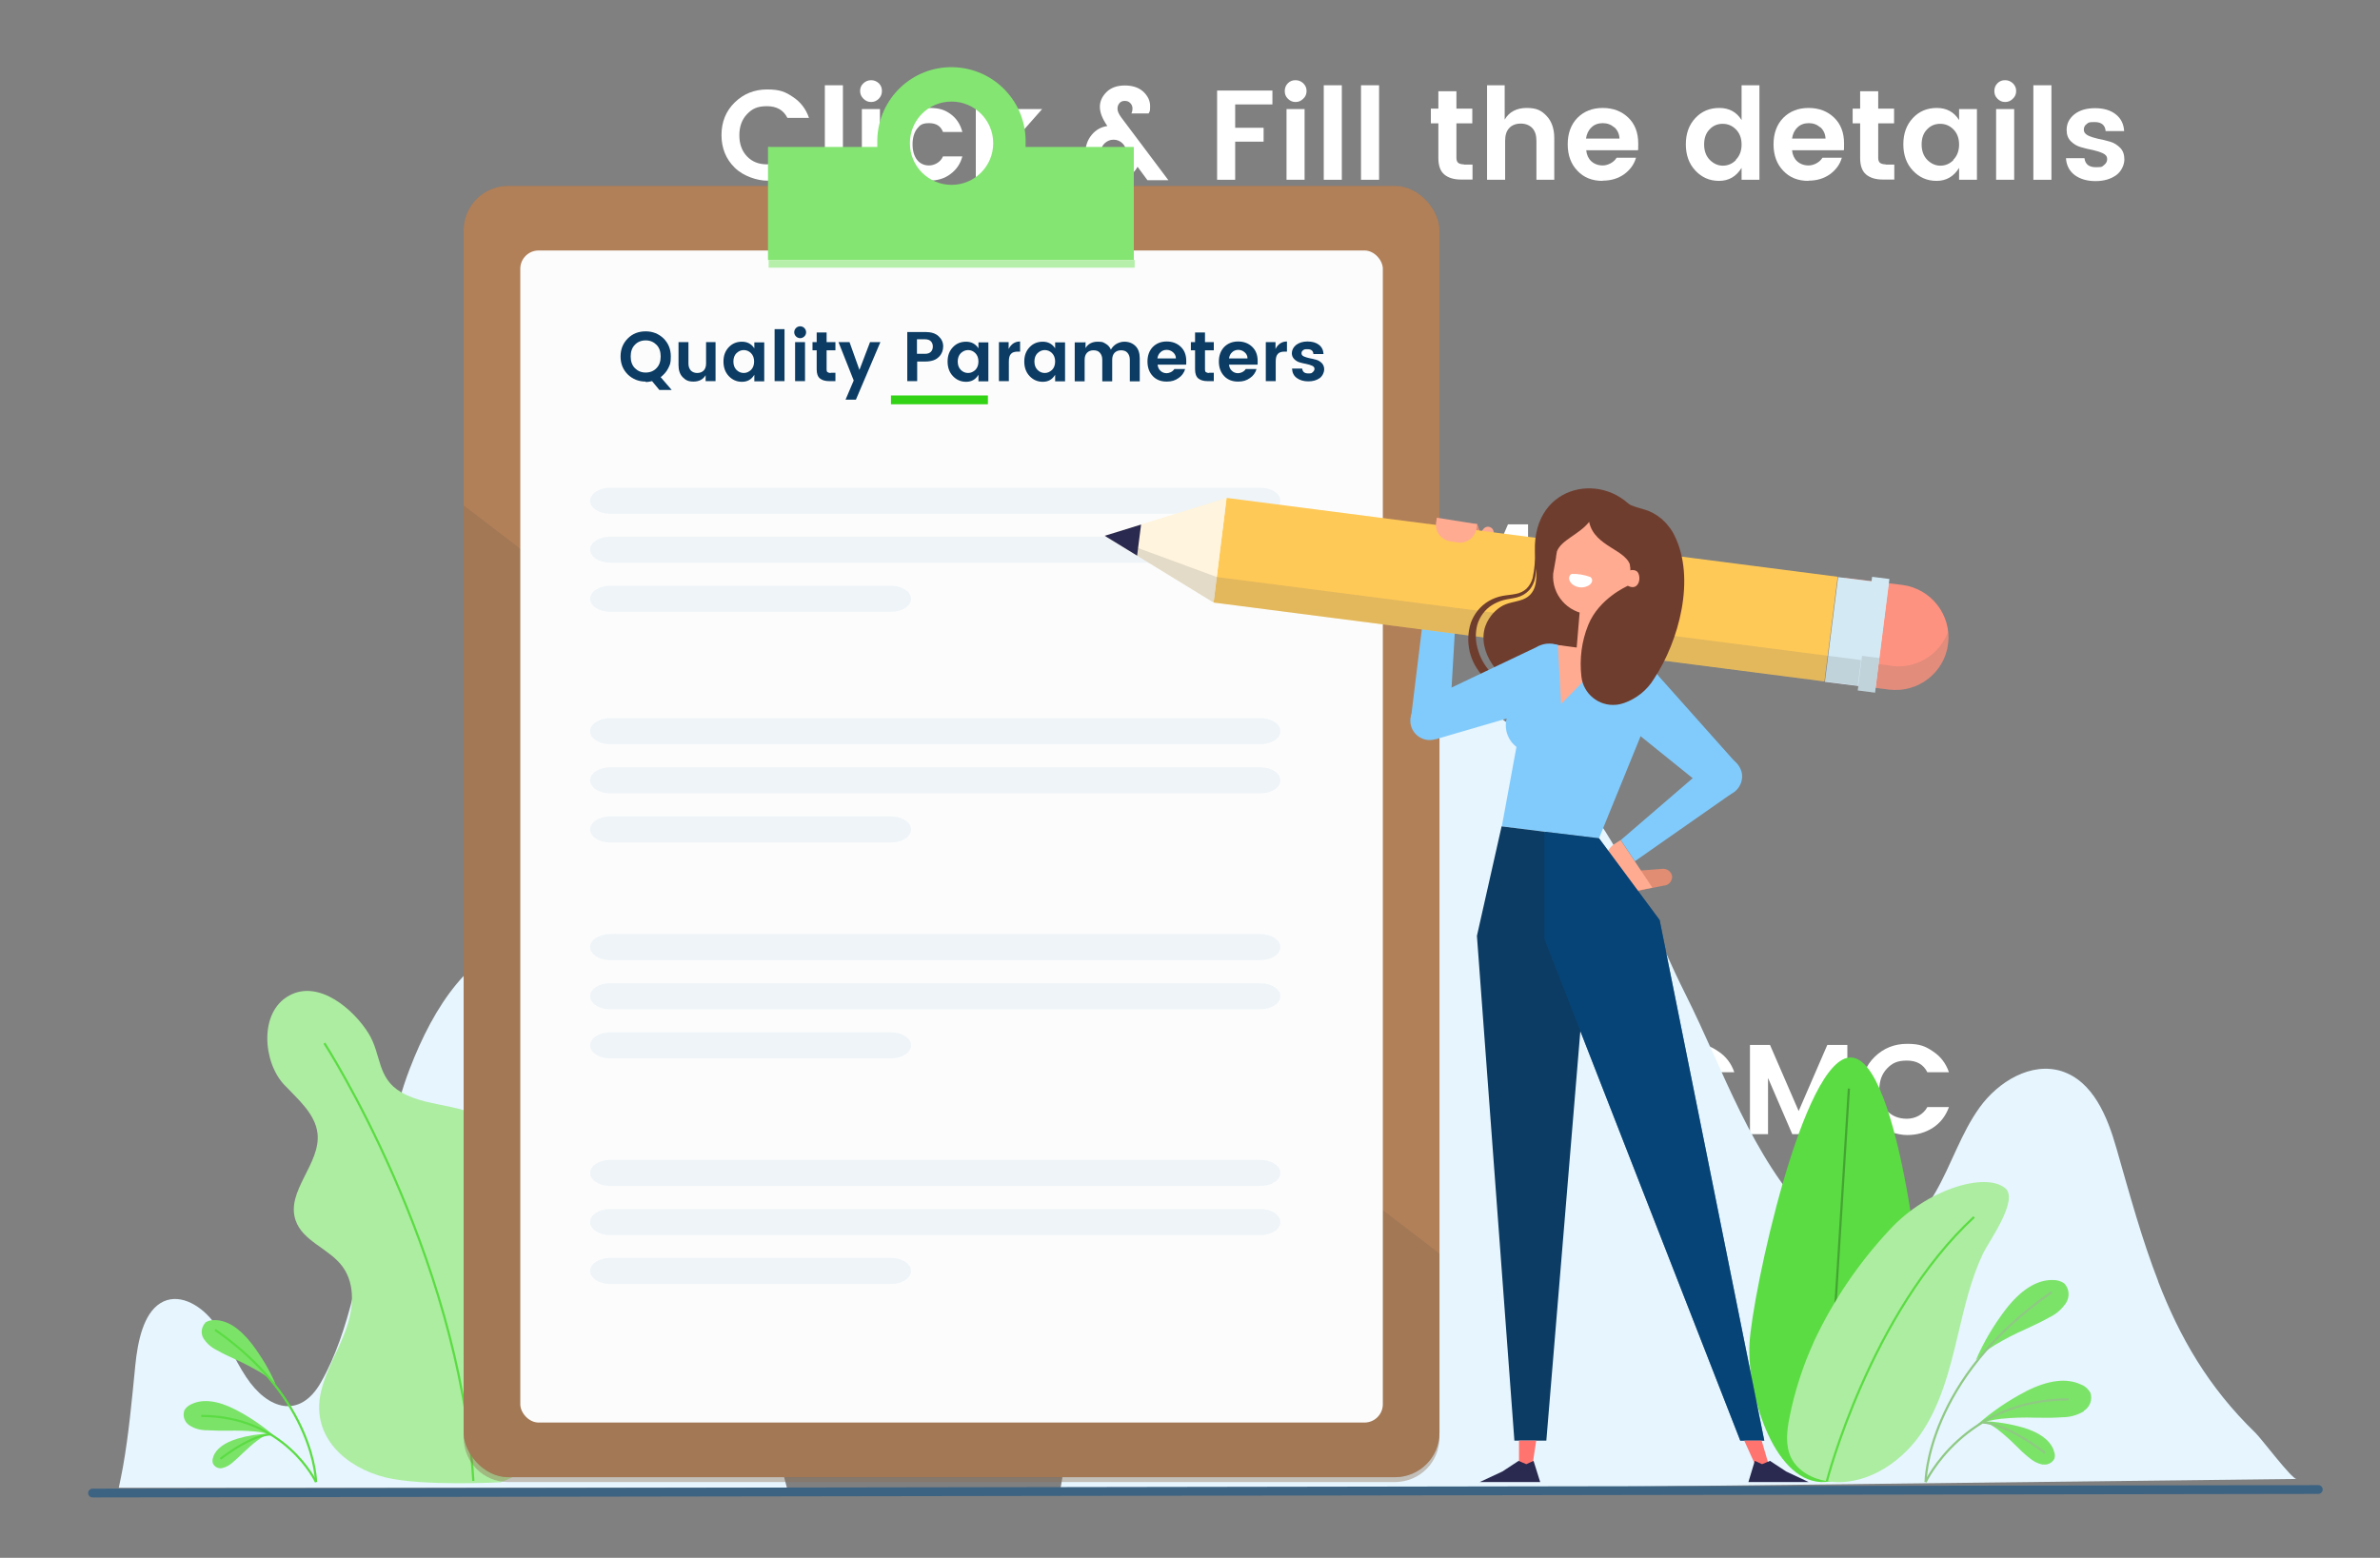 <?xml version="1.0" encoding="UTF-8"?>
<svg id="Layer_1" data-name="Layer 1" xmlns="http://www.w3.org/2000/svg" xmlns:xlink="http://www.w3.org/1999/xlink" version="1.1" viewBox="0 0 1080 707.1">
  <rect x="0" y="0" width="1080" height="707.1" fill="#808080" stroke="none"/>
  <defs>
    <style>
      .cls-1 {
        fill: #81cbfc;
      }

      .cls-1, .cls-2, .cls-3, .cls-4, .cls-5, .cls-6, .cls-7, .cls-8, .cls-9, .cls-10, .cls-11, .cls-12, .cls-13, .cls-14, .cls-15, .cls-16, .cls-17, .cls-18, .cls-19, .cls-20, .cls-21, .cls-22, .cls-23, .cls-24, .cls-25, .cls-26, .cls-27, .cls-28, .cls-29, .cls-30, .cls-31 {
        stroke-width: 0px;
      }

      .cls-32 {
        stroke: #fcfcfc;
      }

      .cls-32, .cls-2, .cls-33, .cls-34, .cls-35, .cls-36, .cls-37 {
        fill: none;
      }

      .cls-32, .cls-33, .cls-34, .cls-35, .cls-36, .cls-37 {
        stroke-miterlimit: 10;
      }

      .cls-32, .cls-33, .cls-36 {
        stroke-width: 4px;
      }

      .cls-3 {
        fill: #e6f5fe;
      }

      .cls-33 {
        stroke: #32d314;
      }

      .cls-34 {
        stroke: #8fc984;
      }

      .cls-4 {
        fill: #84e572;
      }

      .cls-5 {
        opacity: .2;
      }

      .cls-5, .cls-6, .cls-20, .cls-38, .cls-29, .cls-31 {
        isolation: isolate;
      }

      .cls-5, .cls-29, .cls-31 {
        fill: #777470;
        mix-blend-mode: multiply;
      }

      .cls-6 {
        fill: #034a84;
        opacity: .6;
      }

      .cls-7 {
        fill: #2cd717;
      }

      .cls-8 {
        fill: #ffc957;
      }

      .cls-9 {
        fill: #ff746f;
      }

      .cls-10 {
        fill: #0c3c63;
      }

      .cls-11 {
        fill: url(#New_Pattern_2);
        opacity: 0;
      }

      .cls-12 {
        fill: #ffab91;
      }

      .cls-35 {
        stroke: #44a532;
      }

      .cls-13 {
        fill: #fe9280;
      }

      .cls-14 {
        fill: #9dea8e;
      }

      .cls-15 {
        fill: #5bdc43;
      }

      .cls-16 {
        fill: #b5efaa;
      }

      .cls-17 {
        fill: #adeda1;
      }

      .cls-18 {
        fill: #fff4dd;
      }

      .cls-19 {
        fill: #e18d73;
      }

      .cls-20 {
        fill: #e89e67;
        opacity: .4;
      }

      .cls-21 {
        fill: #2a294f;
      }

      .cls-36 {
        stroke: #3d6382;
        stroke-linecap: round;
      }

      .cls-22 {
        fill: #cde0ef;
        opacity: .3;
      }

      .cls-23 {
        fill: #d3eaf5;
      }

      .cls-24 {
        fill: #7ce369;
      }

      .cls-37 {
        stroke: #5bdc43;
      }

      .cls-25 {
        opacity: .4;
      }

      .cls-25, .cls-28 {
        fill: #8c6c50;
      }

      .cls-26 {
        fill: #6f3d2e;
      }

      .cls-27 {
        fill: #fff;
      }

      .cls-29 {
        opacity: 0;
      }

      .cls-30 {
        fill: #fcfcfc;
      }

      .cls-31 {
        opacity: .2;
      }
    </style>
    <pattern id="New_Pattern_2" data-name="New Pattern 2" x="0" y="0" width="229.6" height="151.4" patternTransform="translate(-251.5 -729.2) scale(.8 .9)" patternUnits="userSpaceOnUse" viewBox="0 0 229.6 151.4">
      <g>
        <rect class="cls-2" width="229.6" height="151.4"/>
        <rect class="cls-2" x="0" width="229.6" height="151.4"/>
        <rect class="cls-2" x="0" width="229.6" height="151.4"/>
        <path class="cls-10" d="M56.2,95.2c.6,1.6.7,3.4.4,5.1-.3,1.8-1.2,3.4-2.4,4.7-.6.6-1.2,1.1-1.9,1.6-1.2.8-2.4,1.4-3.7,1.8l-4.5,1.6,3.7,10.7c-.7.2-1.3.3-2,.4-.6,0-1.2,0-1.8,0-1.4-.2-2.7-.7-3.7-1.7-1.2-1.1-2-2.4-2.5-3.9l-7.8-22.2,11.8-4.1c2.1-.8,4.3-1.1,6.5-.9,1.8.2,3.5.9,4.9,2.1,1.4,1.2,2.4,2.8,3,4.6ZM49.9,101.8l-2.7-7.9-7.8,2.7,1.2,3.5,1.8-.6-1.2,2.6h0l3.4,1.6.2-.5,1-2.1.6,1.8,3.6-1.2h0Z"/>
        <path class="cls-10" d="M80,96.7c.7,2.1.9,4.4.5,6.7-.5,2.2-1.5,4.2-3.1,5.7-.7.7-1.5,1.3-2.3,1.9-1,0-2,0-3,0-2.2-.3-4.2-1.2-5.9-2.6-1.6-1.5-2.9-3.3-3.7-5.4l-.3-.8-6.2-17.8,7.2-2.5,6.2,17.8c.4,1.5,1.4,2.9,2.7,3.7.1,0,.2.1.3.2,1,.4,2.1.5,3.1.2.3,0,.6-.2.9-.3,1.5-.4,2.8-1.4,3.4-2.8.5-1.3.5-2.7,0-4Z"/>
        <path class="cls-7" d="M75,70.7l-3.1,12,2.5-2,5.4,15.4.2.6c.7,2.2.9,4.5.5,6.7-.4,2.2-1.5,4.2-3.1,5.7-.7.7-1.5,1.4-2.3,1.9,1-.1,2-.3,3-.6l.7-.2c2.2-.7,4.2-2,5.9-3.6,1.5-1.6,2.6-3.6,3.1-5.7.5-2.5.2-5-.7-7.3l-5.3-15.4h3.3l-10-7.4Z"/>
        <path class="cls-10" d="M41.2,102.1"/>
        <path class="cls-10" d="M102.8,70.4c-.3-.4-.7-.6-1.2-.8-.5-.2-1.1-.2-1.6-.2-.7,0-1.4.2-2,.4l-5,1.7.3.8.7-.2c.1,0,.2,0,.3,0,.2,0,.5,0,.6.3.1.1.2.3.3.5l2.7,7.8c0,.2.1.4.1.6,0,.1,0,.3,0,.4,0,0-.1.2-.2.2,0,0-.2.1-.3.2l-.7.2.3.9,6-2.1-.3-.8-1,.3c-.1,0-.2,0-.3,0-.1,0-.2,0-.3,0-.1,0-.2-.1-.3-.2-.1-.1-.2-.3-.2-.5l-.9-2.6.6-.2c.8-.2,1.5-.6,2.1-1.1.5-.4.9-.8,1.2-1.3.2-.5.4-1,.4-1.5,0-.5,0-1-.2-1.5-.2-.5-.4-1-.8-1.3ZM97.4,71.2l.6-.2c.3-.1.7-.2,1-.2.3,0,.5,0,.8.2.3.2.5.4.6.7.2.4.4.7.5,1.1.2.4.3.8.3,1.3,0,.3,0,.7,0,1-.1.3-.3.5-.5.7-.3.2-.6.4-1,.5h-.4c0,.1-1.8-5.1-1.8-5.1Z"/>
        <path class="cls-10" d="M112.4,76.9l-.5.2c-.2,0-.3.1-.5.1-.1,0-.3,0-.4,0-.1,0-.3-.1-.4-.2-.1-.2-.2-.4-.3-.5l-1-2.8-.2-.5c0-.2-.1-.4-.1-.6,0-.4,0-.8,0-1.2,0-.2.1-.3.2-.5.1-.2.3-.3.4-.3.1,0,.3,0,.4,0,.1,0,.2,0,.3.2.1.1.2.2.3.4,0,.2.2.4.2.6.6-.2,1-.5,1.4-1,.3-.4.3-.9.1-1.3-.1-.4-.4-.7-.8-.8-.5-.1-1.1,0-1.5.1-.3.1-.6.2-.8.4-.2.1-.4.3-.5.5-.1.2-.2.4-.3.6,0,.3-.1.5-.1.8h0l-.8-1.2-3.3,1.2.3.8h0c.2,0,.3-.1.5-.1.1,0,.3,0,.4,0,.1,0,.3.2.4.3.1.2.2.4.3.5l1.7,4.8c0,.2.1.4,0,.6,0,.2,0,.3-.1.4,0,.1-.2.2-.3.3-.2,0-.3.1-.5.2h0l.3.8,5.4-1.9-.2-.8Z"/>
        <path class="cls-10" d="M122.2,67.4c-.4-.5-.8-.9-1.3-1.1-.5-.3-1-.4-1.6-.4-.6,0-1.2,0-1.8.3-1.2.3-2.2,1.1-2.8,2.2-.5,1.2-.4,2.6.1,3.8.2.7.5,1.3,1,1.9.3.5.7.9,1.2,1.1.5.3,1,.4,1.6.4.6,0,1.2,0,1.8-.3,1.2-.3,2.2-1.1,2.8-2.2.4-1.2.4-2.6-.1-3.8-.2-.6-.5-1.2-.9-1.8ZM116.7,69.7c0-.4-.1-.8,0-1.2,0-.3.1-.6.3-.8.4-.5,1-.7,1.6-.6.3,0,.6.2.8.5.3.3.5.6.7,1,.2.5.5,1,.6,1.5.2.5.4,1,.5,1.6,0,.4.1.8,0,1.2,0,.6-.4,1.2-1,1.3-.3.1-.6.1-.8,0-.3,0-.6-.3-.8-.5-.3-.3-.5-.6-.7-1-.3-.5-.5-1-.6-1.5-.2-.5-.4-1-.5-1.5h0Z"/>
        <path class="cls-10" d="M131.6,71.2l-.3-.8-.8.3c-.1,0-.3,0-.4,0-.1,0-.3,0-.4,0-.1,0-.3-.1-.4-.2-.1-.2-.2-.3-.3-.5l-2-5.7,2.2-.8-.4-1.1-2.2.8-.3-.9c-.1-.3-.2-.6-.3-.9,0-.2,0-.4,0-.7,0-.2,0-.3.1-.4,0-.1.2-.2.3-.2.1,0,.3,0,.4,0,.1,0,.3.1.4.2.1.1.2.2.3.4,0,.1.1.3.2.4.5-.1,1-.4,1.4-.8.3-.3.4-.7.2-1,0-.2-.2-.3-.3-.4-.2-.1-.4-.2-.6-.2-.3,0-.6,0-.9,0-.5,0-.9.2-1.3.3-.5.2-1,.4-1.4.7-.3.3-.6.6-.8,1-.2.4-.3.8-.3,1.2,0,.5.1,1,.3,1.4l.2.6-1.4.4.4,1.1,1.4-.5,2,5.7c0,.2.1.4,0,.6,0,.2,0,.3-.2.4-.1.1-.2.2-.3.3-.1,0-.2.1-.4.2h-.4c0,.1.3,1,.3,1l5.9-1.9Z"/>
        <path class="cls-10" d="M138.3,68.7c.3-.2.6-.5.9-.7.2-.2.3-.5.4-.8,0-.2,0-.5,0-.7,0-.3-.4-.6-.7-.6,0,.2,0,.4-.2.7,0,.2-.2.4-.4.6-.1.2-.3.4-.5.5-.2.2-.5.3-.8.4-.3.1-.6.2-.9.1-.3,0-.6-.2-.9-.3-.3-.2-.6-.5-.8-.8-.3-.4-.5-.9-.7-1.3l5.3-1.8-.3-.8c-.2-.6-.4-1.1-.8-1.6-.3-.4-.7-.7-1.2-.9-.5-.2-1-.3-1.5-.3-1.2,0-2.4.4-3.3,1.2-.4.4-.8.8-1,1.3-.2.5-.3,1.1-.3,1.7,0,.7.2,1.4.4,2.1.2.6.5,1.2.9,1.8.3.5.8.9,1.3,1.1.5.3,1.1.4,1.6.4.7,0,1.3,0,1.9-.3.5-.1,1-.4,1.3-.8ZM134.1,61.5c.2,0,.4,0,.6,0,.2,0,.4.2.6.4.2.2.4.5.5.8.2.3.3.7.4,1.1l-2.8,1c-.3-.7-.3-1.4-.2-2.2,0-.5.4-.8.9-1h0Z"/>
        <path class="cls-10" d="M146.5,66c.4-.3.7-.6.9-.9.2-.3.3-.7.4-1.1,0-.4,0-.9-.2-1.3-.1-.3-.3-.6-.5-.9-.2-.2-.5-.4-.8-.5-.3-.2-.6-.3-1-.3-.4,0-.8,0-1.1,0-.4,0-.8,0-1.2,0-.3,0-.5,0-.8-.2-.2,0-.3-.1-.5-.3-.1-.1-.2-.3-.3-.4,0-.2,0-.3,0-.5,0-.2,0-.3.2-.4.1-.1.2-.2.4-.3.1-.1.3-.2.5-.2.4-.2.8-.1,1.2,0,.4.3.7.7.8,1.2.5-.1.9-.4,1.2-.7.2-.3.2-.7,0-1,0-.2-.2-.4-.3-.5-.2-.2-.4-.3-.7-.3-.3,0-.7,0-1,0-.5,0-.9.2-1.4.3-.5.1-.9.4-1.4.6-.4.2-.7.5-.9.8-.5.7-.6,1.5-.3,2.3.1.3.3.6.5.9.2.2.5.4.8.6.3.2.7.3,1.1.3.4,0,.9,0,1.3,0,.4,0,.7,0,1.1,0,.2,0,.5,0,.7.1.3.1.6.4.7.7.1.3,0,.7-.1.9-.1.2-.2.3-.4.4-.2.1-.5.2-.7.3-.2,0-.5.1-.8,0-.2,0-.5,0-.7-.2-.2-.1-.4-.3-.6-.6-.2-.3-.4-.6-.5-.9-.2,0-.3.1-.4.2-.2,0-.3.2-.4.3-.1.2-.2.3-.2.5,0,.2,0,.5,0,.7,0,.3.2.5.4.7.2.2.5.3.8.4.4,0,.8,0,1.2,0,.5,0,1-.2,1.5-.4.5-.2,1-.4,1.4-.6Z"/>
        <path class="cls-10" d="M154.4,63.2c.4-.3.7-.6.9-1,.2-.3.3-.7.4-1.1,0-.4,0-.9-.2-1.3-.1-.3-.3-.6-.5-.9-.2-.2-.5-.4-.7-.5-.3-.2-.6-.3-1-.3-.4,0-.8,0-1.1,0-.4,0-.8,0-1.2,0-.3,0-.5,0-.8-.2-.2,0-.3-.1-.5-.3-.1-.1-.2-.3-.3-.4,0-.2,0-.3,0-.5,0-.2,0-.3.2-.4.1-.1.2-.2.4-.3.1-.1.3-.2.5-.2.4-.2.9-.1,1.2,0,.4.3.7.7.8,1.2.5-.1.9-.4,1.2-.7.2-.3.2-.7.1-1,0-.2-.2-.4-.3-.5-.2-.2-.4-.3-.7-.3-.3,0-.7,0-1,0-.5,0-.9.2-1.4.3-.5.1-.9.4-1.4.6-.4.2-.7.5-.9.8-.2.3-.4.7-.4,1.1,0,.4,0,.8.1,1.2.1.3.3.6.5.9.2.2.5.4.8.6.3.2.7.3,1.1.3.4,0,.9,0,1.3,0,.4,0,.7,0,1.1,0,.2,0,.5,0,.7.2.2,0,.3.2.4.3.1.1.2.3.3.4,0,.2,0,.3,0,.5,0,.4-.3.7-.6.9-.2.1-.4.2-.7.3-.2,0-.5.1-.8.1-.3,0-.5,0-.7-.2-.2-.1-.4-.3-.6-.6-.2-.3-.4-.6-.5-.9-.2,0-.3.1-.4.2-.6.3-.8,1-.6,1.6,0,.3.2.5.4.7.2.2.5.3.8.4.4,0,.8,0,1.2,0,.5,0,1-.2,1.5-.4.5-.2,1-.4,1.4-.6Z"/>
        <path class="cls-10" d="M157.1,61.3l.3.8,5.2-1.8-.3-.8h-.2c-.1.1-.3.1-.4.2-.1,0-.3,0-.4,0-.1,0-.3-.1-.4-.2-.1-.2-.2-.3-.3-.5l-2.4-6.8-3.8,1.3.3.8h.2c.1-.1.3-.1.4-.2.1,0,.3,0,.4,0,.1,0,.3.1.4.2.1.1.2.3.3.5l1.7,4.9c0,.2.1.4,0,.6,0,.2,0,.3-.2.4-.1.1-.2.2-.3.3-.1,0-.2.1-.4.2h-.2ZM154.9,50.9c.1.1.3.2.4.3.2,0,.3,0,.5,0,.4,0,.8-.1,1.1-.4.2,0,.3-.2.4-.4.1-.1.2-.3.2-.5,0-.4-.1-.7-.4-1-.1-.1-.3-.2-.4-.2-.2,0-.4,0-.5,0-.4,0-.8.1-1.1.4-.1,0-.3.2-.4.4,0,.1-.1.3-.2.4,0,.4,0,.8.4,1h0Z"/>
        <path class="cls-10" d="M169.6,50.9c-.4-.5-.8-.9-1.3-1.1-.5-.3-1-.4-1.6-.4-.6,0-1.3,0-1.8.3-1.2.3-2.2,1.1-2.8,2.2-.5,1.2-.4,2.6.1,3.8.2.7.6,1.3,1,1.9.4.5.8.9,1.3,1.1.5.3,1,.4,1.6.4.6,0,1.2-.1,1.8-.3,1.2-.3,2.2-1.1,2.8-2.2.4-1.2.4-2.6-.1-3.8-.2-.7-.5-1.3-.9-1.8ZM164.1,53.2c-.1-.4-.1-.8-.1-1.2,0-.4.2-.8.5-1.1.6-.5,1.6-.5,2.1.2,0,0,0,0,0,0h0c.3.3.5.6.7,1,.2.5.5,1,.6,1.5.2.5.4,1,.5,1.6,0,.4.1.8.1,1.2,0,.6-.4,1.2-1,1.3-.3.1-.6.1-.9,0-.3,0-.6-.3-.8-.5-.3-.3-.5-.6-.7-1-.3-.5-.5-1-.6-1.5-.2-.5-.3-1-.5-1.5Z"/>
        <path class="cls-10" d="M183.2,53.1l-.3-.8h0c-.2,0-.3.1-.5.1-.1,0-.3,0-.4,0-.1,0-.3-.2-.3-.3-.1-.2-.2-.4-.3-.6l-1.3-3.8c-.2-.5-.4-.9-.7-1.4-.2-.3-.5-.6-.9-.8-.3-.2-.7-.3-1-.3-.4,0-.8,0-1.2.2-.2,0-.5.2-.7.3-.2.1-.4.2-.6.4-.2.2-.3.4-.4.6-.1.3-.2.6-.3.9h0l-.6-1.1-3.4,1.2.3.9h0c.2,0,.3-.1.5-.1.1,0,.3,0,.4,0,.1,0,.3.1.4.2.1.2.2.3.3.5l1.7,4.8c0,.2.1.4.1.6,0,.2,0,.3-.2.4,0,.1-.2.2-.3.3-.2,0-.3.1-.5.2h0l.3.8,5-1.7-.3-.8h0c-.2,0-.3.1-.5.1-.1,0-.3,0-.4,0-.1,0-.3-.1-.4-.2-.1-.2-.2-.3-.3-.5l-1.1-3.2c-.1-.3-.2-.7-.3-1,0-.3,0-.6,0-.9,0-.3,0-.5.2-.7.3-.4.8-.6,1.2-.5.2,0,.4.2.5.3.2.2.3.4.4.6.2.3.3.6.4.9l1.9,5.4,3.5-1.2Z"/>
        <path class="cls-10" d="M186.3,43.4c.2,0,.3.2.4.3.1.2.3.3.4.6.1.2.2.5.3.7l.3.9-1.3.5c-1,.3-1.8.9-2.5,1.6-.5.7-.6,1.5-.2,2.3.1.4.4.8.6,1.1.2.3.5.5.8.6.3.1.7.2,1,.2.3,0,.7,0,1-.2.3,0,.5-.2.8-.3.2-.1.4-.3.5-.5.1-.2.3-.4.4-.6,0-.2.2-.5.3-.7h.1l.7,1,3-1-.3-.8h0c-.2,0-.3,0-.5,0-.1,0-.2,0-.3,0-.1,0-.2-.2-.3-.3,0-.2-.2-.4-.2-.6l-1.4-4.2c-.2-.4-.4-.8-.7-1.2-.3-.3-.6-.5-.9-.6-.4-.1-.8-.1-1.2,0-1,.1-1.9.5-2.8.9-.4.2-.7.4-1,.7-.2.2-.4.5-.5.8-.1.3-.1.6,0,.8.1.4.5.6.9.7.6,0,1.2,0,1.7-.3-.1-.2-.2-.5-.2-.7,0-.2,0-.4,0-.6,0-.4.3-.7.7-.8.2,0,.4-.1.7,0ZM186.1,49.4c0-.3-.1-.5-.1-.8,0-.2,0-.5.1-.7,0-.2.2-.4.4-.5.2-.2.5-.3.8-.4l.7-.3.4,1.2c0,.3.2.6.2.9,0,.3,0,.5,0,.8,0,.2-.2.4-.4.6-.2.2-.4.3-.6.4-.3.1-.6,0-.8-.1-.3-.3-.5-.6-.6-1h0Z"/>
        <path class="cls-10" d="M193.4,48.7l.3.8,5.2-1.8-.3-.8h-.2c-.1.1-.3.1-.4.2-.1,0-.3,0-.4,0-.1,0-.3-.1-.4-.2-.1-.2-.2-.3-.3-.5l-3.6-10.4-3.8,1.3.3.8h.2c.1-.1.3-.1.4-.2.1,0,.3,0,.4,0,.1,0,.3.1.4.2.1.1.2.3.3.5l3,8.6c0,.2.1.4,0,.6,0,.2,0,.3-.2.4-.1.1-.2.2-.3.3-.1,0-.2.1-.4.2h-.2Z"/>
        <path class="cls-10" d="M110.8,85.6l-4.3,1.5.3.8.7-.2c.1,0,.2,0,.3,0,.1,0,.2,0,.3,0,.1,0,.2.1.3.2.1.1.2.3.3.5l2.2,6.4c.1.4.2.7.2,1.1,0,.3,0,.6-.2.9-.1.3-.3.5-.6.7-.6.4-1.3.6-2,.7-.3,0-.6,0-.9-.1-.3-.1-.5-.3-.8-.6-.3-.3-.5-.7-.6-1.1l-2.1-6.2c0-.2-.1-.4-.1-.6,0-.1,0-.3,0-.4,0,0,.1-.2.2-.2,0,0,.2-.1.3-.1l.7-.2-.3-.8-5.6,2,.3.8.7-.2c.1,0,.2,0,.3,0h.3c.1,0,.2.1.3.2.1.2.2.3.2.5l2.2,6.2c.2.6.5,1.1.9,1.6.3.4.8.7,1.3.8.5.2,1.1.2,1.6.2.7,0,1.4-.2,2-.5.6-.2,1.2-.5,1.8-.9.4-.3.8-.7,1-1.2.2-.4.4-.9.4-1.4,0-.5,0-1-.3-1.5l-2.2-6.3c0-.2-.1-.4-.1-.6,0-.1,0-.3,0-.4,0,0,.1-.2.2-.2,0,0,.2-.1.3-.1l.7-.2-.3-.9Z"/>
        <path class="cls-10" d="M119,94.2c-.3-.3-.5-.6-.6-1l-1.8-5,2.1-.7-.4-1.1-2.1.7-.7-2-1.3.5c0,.6,0,1.3-.2,1.8-.1.3-.3.5-.5.7-.2.2-.5.4-.8.5l.3.8,1.2-.4,1.8,5.2c.2.4.4.8.6,1.1.2.3.4.5.7.6.3.1.6.2.9.2.3,0,.7,0,1-.2.3,0,.5-.2.8-.3.2-.1.4-.2.6-.3.2-.1.3-.2.5-.4.1,0,.2-.2.3-.3l-.3-1c-.2.1-.3.2-.5.3-.2,0-.4.2-.6.2-.3.1-.7.1-1,0Z"/>
        <path class="cls-10" d="M121.9,93.9h-.2c0,0,.3.9.3.9l5.2-1.8-.3-.8h-.2c-.1.1-.3.1-.4.2-.1,0-.3,0-.4,0-.2,0-.3-.1-.4-.2-.1-.2-.2-.3-.3-.5l-2.4-6.8-3.8,1.3.3.8h.2c.1-.1.3-.1.4-.2.1,0,.3,0,.4,0,.1,0,.3.1.4.2.1.2.2.3.3.5l1.7,4.9c0,.2.1.4,0,.6,0,.1,0,.3-.2.4-.1.1-.2.2-.3.3-.1,0-.2.1-.4.2h0ZM119.5,83.5c.1.1.3.2.4.2.2,0,.3,0,.5,0,.4,0,.8-.1,1.1-.4.2,0,.3-.2.4-.4.1-.1.2-.3.2-.5,0-.2,0-.4,0-.6,0-.2-.2-.3-.3-.5-.1-.1-.3-.2-.4-.2-.2,0-.4,0-.5,0-.4,0-.8.1-1.1.4-.1,0-.3.2-.4.4,0,.1-.1.3-.2.4,0,.2,0,.4,0,.6,0,.2.2.3.3.4Z"/>
        <path class="cls-10" d="M127.7,91.8h-.2c0,0,.3.9.3.9l5.2-1.8-.3-.8h-.2c-.3.2-.6.2-.8.2-.1,0-.3-.1-.4-.2-.1-.2-.2-.3-.3-.5l-3.6-10.4-3.8,1.3.3.8h.2c.1-.1.3-.1.4-.2.1,0,.3,0,.4,0,.1,0,.3.1.4.2.1.1.2.3.3.5l3,8.6c0,.2.1.4,0,.6,0,.2,0,.3-.2.4-.1,0-.2.2-.3.3-.1,0-.2.1-.4.2h0Z"/>
        <path class="cls-10" d="M133.4,89.9h-.2c0,0,.3.9.3.9l5.2-1.8-.3-.8h-.2c-.1.1-.3.2-.4.2-.1,0-.3,0-.4,0-.1,0-.3-.1-.4-.2-.1-.2-.2-.3-.3-.5l-2.4-6.8-3.8,1.3.3.8h.2c.1-.1.3-.1.4-.2.1,0,.3,0,.4,0,.1,0,.3.1.4.2.1.1.2.3.3.5l1.7,4.9c0,.2.1.4,0,.6,0,.2,0,.3-.2.4-.1.1-.2.2-.3.3-.1,0-.2.1-.4.2h0ZM131,79.5c.1.1.3.2.4.3.2,0,.3,0,.5,0,.2,0,.4,0,.6-.1.2,0,.3-.2.5-.3.2,0,.3-.2.4-.4.1-.1.2-.3.2-.5,0-.4-.1-.8-.4-1.1-.1-.1-.3-.2-.4-.2-.2,0-.4,0-.5,0-.2,0-.4,0-.6.1-.2,0-.3.2-.5.2-.1,0-.3.2-.4.4,0,.1-.1.3-.2.4,0,.2,0,.4,0,.6,0,.2.1.4.3.5Z"/>
        <path class="cls-10" d="M142.7,86c-.3-.3-.5-.6-.6-1l-1.8-5,2.1-.7-.4-1.1-2.1.7-.7-2-1.3.5c0,.6,0,1.3-.2,1.8-.1.3-.3.5-.5.7-.2.2-.5.4-.9.5l.3.8,1.3-.4,1.8,5.2c.1.4.3.8.6,1.1.2.3.4.5.7.6.3.1.6.2.9.2.3,0,.7,0,1-.2.3,0,.5-.2.8-.3l.6-.3c.1,0,.3-.2.4-.3.1,0,.2-.2.3-.3l-.4-1.1c-.1,0-.3.2-.5.3-.2.1-.4.2-.6.2-.3.1-.6.1-.9,0Z"/>
        <path class="cls-10" d="M145.7,85.6h-.2c0,0,.3.9.3.9l5.2-1.8-.3-.8h-.2c-.1.1-.3.1-.4.2-.1,0-.3,0-.4,0-.2,0-.3-.1-.4-.2-.1-.2-.2-.3-.3-.5l-2.4-6.8-3.8,1.3.3.8h.2c.1-.1.3-.1.4-.2.1,0,.3,0,.4,0,.3,0,.6.3.7.7l1.7,4.9c0,.2.1.4,0,.6,0,.2,0,.3-.2.4-.1.1-.2.2-.3.3-.1,0-.2.1-.4.2h0ZM143,74.8c0,.2.2.3.3.5.1.1.3.2.4.3.2,0,.3,0,.5,0,.4,0,.8-.1,1.1-.4.2,0,.3-.2.4-.4.1-.1.2-.3.2-.5,0-.2,0-.4,0-.6,0-.2-.2-.3-.3-.5-.1-.1-.3-.2-.4-.2-.2,0-.4,0-.5,0-.4,0-.8.1-1.1.4-.1,0-.3.2-.4.4,0,.1-.1.3-.2.5,0,.2,0,.4,0,.6Z"/>
        <path class="cls-10" d="M157.6,82.4c.3-.2.6-.4.9-.7.2-.2.3-.5.4-.8,0-.2,0-.5,0-.7,0-.3-.4-.6-.7-.6,0,.2,0,.4-.2.7,0,.2-.2.4-.4.6-.1.2-.3.4-.5.5-.2.2-.5.3-.7.4-.3.1-.7.2-1,.1-.3,0-.6-.2-.9-.3-.3-.2-.6-.5-.8-.8-.3-.4-.5-.9-.7-1.4l5.3-1.8-.3-.8c-.2-.6-.5-1.1-.8-1.6-.3-.4-.7-.8-1.2-1-.5-.2-1-.3-1.5-.3-1.2,0-2.4.4-3.3,1.2-.4.4-.8.8-1,1.3-.2.5-.3,1.1-.3,1.7,0,.7.2,1.4.4,2.1.2.6.5,1.2.9,1.8.4.5.8.8,1.3,1.1.5.3,1.1.4,1.6.4.7,0,1.3,0,1.9-.3.5-.2,1-.4,1.4-.6ZM153.3,75c.2,0,.5,0,.7,0,.2,0,.4.2.6.4.2.2.4.5.5.7.2.3.3.7.5,1.1l-2.8,1c-.3-.7-.4-1.4-.3-2.1,0-.5.4-.9.9-1h0Z"/>
        <path class="cls-10" d="M165.7,79.6c.4-.3.7-.6.9-1,.2-.3.3-.7.4-1.1,0-.4,0-.9-.2-1.3,0-.3-.3-.6-.5-.9-.2-.2-.5-.4-.7-.5-.3-.2-.7-.3-1-.3-.4,0-.8,0-1.1,0-.4,0-.8,0-1.2,0-.3,0-.5,0-.8-.2-.2,0-.3-.1-.5-.3-.1-.1-.2-.3-.3-.4,0-.2,0-.3,0-.5,0-.1,0-.3.2-.4.1-.1.2-.2.4-.3.1,0,.3-.2.5-.2.4-.2.8-.1,1.2,0,.4.3.7.7.8,1.1.5-.1.9-.4,1.2-.7.2-.3.2-.7.1-1-.2-.4-.5-.7-1-.8-.3,0-.7,0-1,0-.5,0-.9.2-1.4.3-.5.1-.9.4-1.4.6-.4.2-.7.5-.9.8-.2.3-.4.7-.4,1.1,0,.4,0,.8.1,1.2.1.3.3.6.5.9.2.2.5.4.8.6.3.2.7.3,1.1.3.4,0,.9,0,1.3,0,.4,0,.7,0,1.1,0,.2,0,.5,0,.7.2.2,0,.3.1.4.3.1.1.2.3.3.4.1.3,0,.6-.1.9,0,.2-.2.3-.4.4-.2.1-.4.2-.7.3-.2,0-.5.1-.8.1-.5,0-1-.3-1.3-.8-.2-.3-.4-.6-.5-.9-.2,0-.3.1-.4.2-.2,0-.3.2-.4.3-.1.2-.2.3-.2.5,0,.2,0,.5,0,.7,0,.3.2.5.4.7.2.2.5.3.8.4.4,0,.8,0,1.2,0,.5,0,1-.2,1.5-.4.5-.2,1-.4,1.4-.6Z"/>
        <path class="cls-10" d="M195.5,30.2c-.2,0-.4.2-.6.3-.5.5-.9,1.1-1,1.8,0,.3,0,.7,0,1,0,0,0,.1,0,.2h0v.3c.1,0,.2.2.2.2,0,.2.2.5.4.7.4.5,1,.8,1.6.9.3,0,.7,0,1,0,0,0,.1,0,.2,0,1.5-.4,2.5-1.9,2.1-3.5-.3-1.1-1.1-1.9-2.2-2.1-.3,0-.7,0-1,0,0,0-.2,0-.3,0h-.3c0,.1-.1.2-.1.1ZM195.9,30.7h0c1.2-.4,2.5.2,2.9,1.4,0,0,0,0,0,0h0c.4,1.2-.2,2.5-1.4,2.9s-2.5-.2-2.9-1.4c-.4-1.2.2-2.5,1.4-2.9h0Z"/>
        <path class="cls-10" d="M197.3,32.6c.2-.1.3-.4.2-.6,0-.2,0-.3-.1-.4,0,0-.2-.2-.2-.3-.1,0-.3-.1-.4,0-.2,0-.4,0-.6.1l-1.1.4h0l1,2.8h0l.7-.2h0l-.3-1h.2c.1-.1.2-.1.3,0,0,0,.2.1.2.2.2.2.4.4.6.6h0l.7-.2h0c-.2-.2-.5-.4-.7-.7,0,0-.1-.2-.2-.2-.1,0-.2-.1-.4-.1h0s.1,0,.1,0ZM195.9,32.1h.4c0-.1.1-.1.1-.1.1,0,.2,0,.3.2,0,0,0,.2,0,.2,0,.1,0,.2-.1.3,0,0-.1,0-.2.1h-.3c0,0-.1-.2-.1-.2v-.4Z"/>
        <polygon class="cls-10" points="98.5 103.6 98.9 103.5 88.1 72.5 87.7 72.6 98.5 103.6"/>
      </g>
    </pattern>
  </defs>
  <g>
    <path class="cls-27" d="M333.4,76.1c-4-3.9-6-8.9-6-14.8s2-10.9,6-14.8c4-3.9,8.9-5.9,14.7-5.9s8.3,1.1,11.7,3.4c3.4,2.2,5.9,5.4,7.3,9.5h-9.8c-1.8-3.6-4.9-5.3-9.3-5.3s-6.7,1.2-9,3.6c-2.3,2.4-3.5,5.6-3.5,9.6s1.2,7.2,3.5,9.6c2.3,2.4,5.3,3.6,9,3.6s7.4-1.8,9.3-5.3h9.8c-1.5,4.1-3.9,7.2-7.3,9.4-3.4,2.2-7.3,3.3-11.7,3.3s-10.8-2-14.7-5.9Z"/>
    <path class="cls-27" d="M374.3,81.6v-42.9h8.2v42.9h-8.2Z"/>
    <path class="cls-27" d="M400.2,41.3c0,1.4-.5,2.6-1.4,3.5-1,1-2.1,1.5-3.5,1.5s-2.5-.5-3.5-1.5c-1-1-1.5-2.1-1.5-3.5s.5-2.6,1.5-3.5,2.1-1.4,3.5-1.4,2.5.5,3.5,1.4c1,1,1.4,2.1,1.4,3.5ZM391.1,81.6v-32.1h8.2v32.1h-8.2Z"/>
    <path class="cls-27" d="M410.2,77.5c-2.9-3-4.4-7-4.4-12s1.5-9,4.4-12c2.9-3,6.7-4.5,11.4-4.5s7.2.9,9.8,2.8c2.6,1.9,4.4,4.6,5.3,8.1h-8.8c-1-2.7-3.1-4-6.3-4s-4.2.9-5.5,2.6c-1.3,1.7-2,4.1-2,7s.7,5.3,2,7c1.3,1.7,3.2,2.6,5.5,2.6s5.2-1.4,6.3-4.1h8.8c-.9,3.4-2.7,6-5.4,8-2.6,2-5.9,3-9.7,3s-8.5-1.5-11.4-4.5Z"/>
    <path class="cls-27" d="M451,81.6h-8.2v-42.9h8.2v24.5l10.8-13.7h11.1l-14.3,16.2,14.3,15.9h-10.9l-11-13.4v13.4Z"/>
    <path class="cls-27" d="M505.2,82c-3.5,0-6.5-1.2-9-3.6-2.5-2.4-3.7-5.3-3.7-8.7s1-6.2,2.9-8.5c1.9-2.3,4.3-3.6,7.1-4-2.3-3.3-3.4-6.2-3.4-8.7s1-4.7,3-6.7c2-2,4.8-3,8.3-3s6.3.9,8.4,2.8c2,1.9,3.1,4,3.1,6.6s-.2,2.4-.7,3.3h-7.8c.3-.6.5-1.4.5-2.3s-.3-1.7-1-2.4c-.6-.7-1.5-1-2.5-1s-1.8.3-2.4,1c-.6.7-.9,1.5-.9,2.6s.6,2.4,1.7,3.9l21.4,28.5h-9.5l-4.5-6.1c-1,1.9-2.5,3.5-4.5,4.7-2,1.2-4.2,1.8-6.5,1.8ZM501.2,73.6c1.1,1.2,2.5,1.8,4.1,1.8s2.9-.6,4.1-1.8c1.1-1.2,1.7-2.6,1.7-4.3s-.6-3.1-1.7-4.2c-1.1-1.1-2.5-1.7-4.1-1.7s-2.9.6-4.1,1.7c-1.1,1.1-1.7,2.5-1.7,4.2s.6,3.1,1.7,4.3Z"/>
    <path class="cls-27" d="M552.3,81.6v-40.5h25.1v6.3h-16.9v10.6h12.9v6.3h-12.9v17.3h-8.2Z"/>
    <path class="cls-27" d="M592.9,41.3c0,1.4-.5,2.6-1.5,3.5-1,1-2.1,1.5-3.5,1.5s-2.5-.5-3.5-1.5c-1-1-1.4-2.1-1.4-3.5s.5-2.6,1.4-3.5c1-1,2.1-1.4,3.5-1.4s2.5.5,3.5,1.4c1,1,1.5,2.1,1.5,3.5ZM583.8,81.6v-32.1h8.2v32.1h-8.2Z"/>
    <path class="cls-27" d="M600.7,81.6v-42.9h8.2v42.9h-8.2Z"/>
    <path class="cls-27" d="M617.6,81.6v-42.9h8.2v42.9h-8.2Z"/>
    <path class="cls-27" d="M664.3,74.7h3.9v6.8h-5.2c-3.3,0-5.8-.8-7.6-2.3-1.8-1.5-2.7-4-2.7-7.5v-15.7h-3.4v-6.7h3.4v-7.9h8.2v7.9h7.2v6.7h-7.2v15.7c0,1,.3,1.8.8,2.2.5.4,1.4.7,2.6.7Z"/>
    <path class="cls-27" d="M682.8,38.7v15.6c2-3.5,5.4-5.3,10-5.3s6.7,1.2,9,3.6c2.3,2.4,3.5,5.8,3.5,10.1v18.9h-8.1v-17.7c0-2.5-.6-4.4-1.9-5.8-1.3-1.3-3-2-5.2-2s-4,.7-5.2,2c-1.3,1.3-1.9,3.3-1.9,5.8v17.7h-8.2v-42.9h8.2Z"/>
    <path class="cls-27" d="M727.2,82.1c-4.7,0-8.5-1.5-11.4-4.6-2.9-3-4.4-7-4.4-12s1.5-9,4.4-12c3-3,6.8-4.5,11.5-4.5s8.6,1.5,11.6,4.4c3,2.9,4.5,6.8,4.5,11.7s0,2.2-.2,3.1h-23.4c.2,2.1,1,3.8,2.3,5s3.1,1.9,5.2,1.9,4.9-1.2,6.3-3.5h8.8c-.9,3.1-2.7,5.5-5.4,7.5-2.7,1.9-5.9,2.9-9.7,2.9ZM732.5,57.8c-1.5-1.3-3.2-1.9-5.2-1.9s-3.8.6-5.1,1.9c-1.4,1.3-2.2,3-2.5,5.1h15.2c-.1-2.1-.9-3.8-2.3-5.1Z"/>
    <path class="cls-27" d="M769.3,77.4c-2.9-3.1-4.3-7.1-4.3-11.9s1.4-8.8,4.3-11.9c2.9-3.1,6.5-4.6,10.9-4.6s7.8,1.8,10.1,5.5v-15.8h8.1v42.9h-8.1v-5.4c-2.4,3.9-5.8,5.9-10.2,5.9s-7.9-1.6-10.8-4.7ZM787.7,72.5c1.7-1.7,2.6-4,2.6-6.9s-.9-5.2-2.6-6.9c-1.7-1.7-3.7-2.5-6-2.5s-4.3.8-5.9,2.5c-1.7,1.7-2.5,4-2.5,6.9s.9,5.3,2.6,7c1.7,1.7,3.7,2.6,5.9,2.6s4.2-.8,5.9-2.5Z"/>
    <path class="cls-27" d="M820.6,82.1c-4.7,0-8.5-1.5-11.4-4.6-2.9-3-4.4-7-4.4-12s1.5-9,4.4-12c3-3,6.8-4.5,11.5-4.5s8.6,1.5,11.6,4.4c3,2.9,4.5,6.8,4.5,11.7s0,2.2-.2,3.1h-23.4c.2,2.1,1,3.8,2.3,5s3.1,1.9,5.2,1.9,4.9-1.2,6.3-3.5h8.8c-.9,3.1-2.7,5.5-5.4,7.5-2.7,1.9-5.9,2.9-9.7,2.9ZM826,57.8c-1.5-1.3-3.2-1.9-5.2-1.9s-3.8.6-5.1,1.9c-1.4,1.3-2.2,3-2.5,5.1h15.2c-.1-2.1-.9-3.8-2.3-5.1Z"/>
    <path class="cls-27" d="M855.7,74.7h3.9v6.8h-5.2c-3.3,0-5.8-.8-7.6-2.3-1.8-1.5-2.7-4-2.7-7.5v-15.7h-3.4v-6.7h3.4v-7.9h8.2v7.9h7.2v6.7h-7.2v15.7c0,1,.3,1.8.8,2.2.5.4,1.4.7,2.6.7Z"/>
    <path class="cls-27" d="M868,77.4c-2.9-3.1-4.3-7.1-4.3-11.9s1.4-8.8,4.3-11.9c2.9-3.1,6.5-4.6,10.9-4.6s7.8,1.8,10.1,5.5v-5h8.1v32.1h-8.1v-5.4c-2.4,3.9-5.8,5.9-10.2,5.9s-7.9-1.6-10.8-4.7ZM886.4,72.5c1.7-1.7,2.6-4,2.6-6.9s-.9-5.2-2.6-6.9c-1.7-1.7-3.7-2.5-6-2.5s-4.3.8-5.9,2.5c-1.7,1.7-2.5,4-2.5,6.9s.9,5.3,2.6,7c1.7,1.7,3.7,2.6,5.9,2.6s4.2-.8,5.9-2.5Z"/>
    <path class="cls-27" d="M914.9,41.3c0,1.4-.5,2.6-1.5,3.5-1,1-2.1,1.5-3.5,1.5s-2.5-.5-3.5-1.5c-1-1-1.4-2.1-1.4-3.5s.5-2.6,1.4-3.5c1-1,2.1-1.4,3.5-1.4s2.5.5,3.5,1.4c1,1,1.5,2.1,1.5,3.5ZM905.8,81.6v-32.1h8.2v32.1h-8.2Z"/>
    <path class="cls-27" d="M922.7,81.6v-42.9h8.2v42.9h-8.2Z"/>
    <path class="cls-27" d="M937.8,58.9c0-2.8,1.2-5.1,3.5-7,2.4-1.9,5.5-2.8,9.4-2.8s7,.9,9.4,2.8c2.4,1.9,3.6,4.4,3.8,7.6h-8.4c-.2-2.7-1.9-4.1-5-4.1s-2.7.3-3.6.9c-.9.6-1.3,1.5-1.3,2.6s.6,1.9,1.9,2.6c1.3.6,2.8,1.1,4.6,1.5,1.8.3,3.6.8,5.4,1.3s3.3,1.5,4.6,2.8c1.3,1.3,1.9,3.1,1.9,5.3s-1.2,5.3-3.7,7.1c-2.5,1.8-5.6,2.7-9.4,2.7s-6.9-.9-9.4-2.7c-2.4-1.8-3.8-4.4-4-7.7h8.4c.3,2.7,2,4.1,5.2,4.1s2.7-.3,3.7-1c.9-.7,1.4-1.6,1.4-2.7s-.6-2-1.9-2.6c-1.3-.6-2.8-1.1-4.6-1.5-1.8-.3-3.6-.8-5.4-1.3-1.8-.5-3.3-1.4-4.6-2.7-1.3-1.3-1.9-3-1.9-5.1Z"/>
  </g>
  <g>
    <path class="cls-27" d="M346.6,244c-1.6,0-2.9.4-4,1.2-1,.8-1.5,2-1.5,3.5s.4,2.6,1.1,3.5c.8.8,1.7,1.5,3,1.9,1.2.4,2.6.8,4.1,1.2,1.5.3,2.9.8,4.4,1.3,1.5.5,2.8,1.1,4.1,1.9,1.2.7,2.2,1.8,3,3.2.8,1.4,1.1,3.1,1.1,5.1,0,3.3-1.3,6.2-4,8.6-2.6,2.4-6.2,3.6-10.6,3.6s-7.9-1-10.6-3.1c-2.7-2.1-4.1-5-4.1-8.7h8.7c.3,3.6,2.3,5.3,6.1,5.3s3.3-.5,4.4-1.5c1.1-1,1.6-2.3,1.6-3.9s-.7-2.9-2.1-3.8c-1.4-.9-3.2-1.6-5.2-2.1-2-.5-4.1-1-6.1-1.7-2.1-.7-3.8-1.8-5.2-3.5-1.4-1.6-2.1-3.8-2.1-6.5s1.3-6.6,4-8.8c2.7-2.2,6.1-3.3,10.3-3.3s7.6,1,10.1,2.9c2.6,1.9,3.9,4.8,4.2,8.7h-8.9c-.2-1.5-.7-2.8-1.7-3.7-1-.9-2.3-1.4-3.9-1.4Z"/>
    <path class="cls-27" d="M391.8,246.3h8.2v32.1h-8.2v-4.9c-2,3.5-5.4,5.3-10,5.3s-6.6-1.2-8.9-3.6c-2.3-2.4-3.5-5.8-3.5-10.1v-18.8h8.1v17.7c0,2.5.6,4.4,1.9,5.8,1.3,1.4,3,2,5.2,2s4-.7,5.2-2c1.3-1.4,1.9-3.3,1.9-5.8v-17.7Z"/>
    <path class="cls-27" d="M416.9,251.3c2.3-3.6,5.6-5.5,10-5.5s8,1.5,10.9,4.6c2.9,3.1,4.3,7,4.3,11.9s-1.4,8.8-4.3,11.9c-2.9,3.1-6.5,4.6-10.8,4.6s-7.7-2-10.1-5.9v5.4h-8.2v-42.9h8.2v15.8ZM431.3,269.3c1.7-1.7,2.5-4,2.5-7s-.8-5.2-2.5-6.9c-1.7-1.7-3.7-2.5-5.9-2.5s-4.3.8-5.9,2.5c-1.7,1.7-2.5,4-2.5,6.9s.8,5.2,2.5,6.9c1.7,1.7,3.7,2.5,5.9,2.5s4.3-.8,5.9-2.6Z"/>
    <path class="cls-27" d="M456.7,246.3v4.8c2-3.5,5.4-5.3,10-5.3s4.6.6,6.5,1.7c1.9,1.1,3.4,2.7,4.4,4.8,1.1-2,2.7-3.6,4.6-4.8,2-1.2,4.1-1.7,6.6-1.7,3.8,0,6.9,1.2,9.3,3.6,2.3,2.4,3.5,5.8,3.5,10.1v18.9h-8.1v-17.7c0-2.5-.6-4.4-1.9-5.8-1.3-1.3-3-2-5.2-2s-4,.7-5.2,2c-1.3,1.3-1.9,3.3-1.9,5.8v17.7h-8.1v-17.7c0-2.5-.6-4.4-1.9-5.8s-3-2-5.2-2-4,.7-5.2,2c-1.3,1.3-1.9,3.3-1.9,5.8v17.7h-8.2v-32.1h8.2Z"/>
    <path class="cls-27" d="M519.1,238.2c0,1.4-.5,2.6-1.4,3.5-1,1-2.1,1.5-3.5,1.5s-2.5-.5-3.5-1.5c-1-1-1.5-2.1-1.5-3.5s.5-2.6,1.5-3.5c1-1,2.1-1.4,3.5-1.4s2.5.5,3.5,1.4c1,1,1.4,2.1,1.4,3.5ZM510,278.5v-32.1h8.2v32.1h-8.2Z"/>
    <path class="cls-27" d="M539.4,271.6h3.9v6.8h-5.2c-3.3,0-5.8-.8-7.6-2.3-1.8-1.5-2.7-4-2.7-7.5v-15.7h-3.4v-6.7h3.4v-7.9h8.2v7.9h7.2v6.7h-7.2v15.7c0,1,.3,1.8.8,2.2.5.4,1.4.7,2.6.7Z"/>
    <path class="cls-27" d="M575.2,262.3v16.1h-8.2v-40.5h14.9c4.7,0,8.3,1.2,10.8,3.5,2.5,2.3,3.8,5.2,3.8,8.7s-.8,4.9-2.3,7.1c-1.5,2.2-4,3.7-7.3,4.5l10.3,16.6h-9.7l-9.7-16.1h-2.7ZM575.2,244.2v11.8h6.7c2,0,3.6-.5,4.7-1.6,1.1-1.1,1.6-2.5,1.6-4.3s-.5-3.3-1.6-4.3c-1.1-1.1-2.6-1.6-4.7-1.6h-6.7Z"/>
    <path class="cls-27" d="M608.4,273c-4-3.9-6-8.9-6-14.8s2-10.9,6-14.8,8.9-5.9,14.7-5.9,8.3,1.1,11.7,3.4c3.4,2.2,5.9,5.4,7.3,9.5h-9.8c-1.8-3.6-4.9-5.3-9.3-5.3s-6.7,1.2-9,3.6c-2.3,2.4-3.5,5.6-3.5,9.6s1.2,7.2,3.5,9.6c2.3,2.4,5.3,3.6,9,3.6s7.4-1.8,9.3-5.3h9.8c-1.5,4.1-3.9,7.2-7.3,9.4-3.4,2.2-7.3,3.3-11.7,3.3s-10.8-2-14.7-5.9Z"/>
    <path class="cls-27" d="M693.4,238v40.5h-8.1v-25.6l-11,25.6h-5.9l-11-25.5v25.5h-8.2v-40.5h9.1l13,30,13-30h9Z"/>
    <path class="cls-27" d="M705.8,273c-4-3.9-6-8.9-6-14.8s2-10.9,6-14.8,8.9-5.9,14.7-5.9,8.3,1.1,11.7,3.4c3.4,2.2,5.9,5.4,7.3,9.5h-9.8c-1.8-3.6-4.9-5.3-9.3-5.3s-6.7,1.2-9,3.6c-2.3,2.4-3.5,5.6-3.5,9.6s1.2,7.2,3.5,9.6c2.3,2.4,5.3,3.6,9,3.6s7.4-1.8,9.3-5.3h9.8c-1.5,4.1-3.9,7.2-7.3,9.4-3.4,2.2-7.3,3.3-11.7,3.3s-10.8-2-14.7-5.9Z"/>
    <path class="cls-27" d="M360,348.1l-2.6-7.6h-15.8l-2.6,7.6h-8.6l14.3-40.6h9.7l14.3,40.6h-8.6ZM343.8,334.2h11.5l-5.8-16.9-5.7,16.9Z"/>
    <path class="cls-27" d="M382.5,320.9c2.3-3.6,5.6-5.5,10-5.5s8,1.5,10.9,4.6c2.9,3.1,4.3,7,4.3,11.9s-1.4,8.8-4.3,11.9c-2.9,3.1-6.5,4.6-10.8,4.6s-7.7-2-10.1-5.9v20.7h-8.2v-47.4h8.2v5ZM397,338.9c1.7-1.7,2.5-4,2.5-7s-.8-5.2-2.5-6.9c-1.7-1.7-3.7-2.5-5.9-2.5s-4.3.8-5.9,2.5c-1.7,1.7-2.5,4-2.5,6.9s.8,5.2,2.5,6.9c1.7,1.7,3.7,2.5,5.9,2.5s4.3-.9,5.9-2.6Z"/>
    <path class="cls-27" d="M422.4,320.9c2.3-3.6,5.6-5.5,10-5.5s8,1.5,10.9,4.6c2.9,3.1,4.3,7,4.3,11.9s-1.4,8.8-4.3,11.9c-2.9,3.1-6.5,4.6-10.8,4.6s-7.7-2-10.1-5.9v20.7h-8.2v-47.4h8.2v5ZM436.8,338.9c1.7-1.7,2.5-4,2.5-7s-.8-5.2-2.5-6.9c-1.7-1.7-3.7-2.5-5.9-2.5s-4.3.8-5.9,2.5c-1.7,1.7-2.5,4-2.5,6.9s.8,5.2,2.5,6.9c1.7,1.7,3.7,2.5,5.9,2.5s4.3-.9,5.9-2.6Z"/>
    <path class="cls-27" d="M454.1,348.1v-42.9h8.2v42.9h-8.2Z"/>
    <path class="cls-27" d="M480,307.8c0,1.4-.5,2.6-1.4,3.5-1,1-2.1,1.5-3.5,1.5s-2.5-.5-3.5-1.5c-1-1-1.5-2.1-1.5-3.5s.5-2.6,1.5-3.5c1-1,2.1-1.5,3.5-1.5s2.5.5,3.5,1.5c1,1,1.4,2.1,1.4,3.5ZM470.9,348.1v-32.1h8.2v32.1h-8.2Z"/>
    <path class="cls-27" d="M490,344c-2.9-3-4.4-7-4.4-12s1.5-9,4.4-12c2.9-3,6.7-4.5,11.4-4.5s7.2.9,9.8,2.8c2.6,1.9,4.4,4.6,5.3,8.1h-8.8c-1-2.7-3.1-4-6.3-4s-4.2.9-5.5,2.6-2,4.1-2,7,.7,5.3,2,7,3.2,2.6,5.5,2.6,5.2-1.4,6.3-4.1h8.8c-.9,3.4-2.7,6-5.4,8-2.6,2-5.9,3-9.7,3s-8.5-1.5-11.4-4.5Z"/>
    <path class="cls-27" d="M524.7,343.9c-2.9-3.1-4.3-7.1-4.3-11.9s1.4-8.8,4.3-11.9c2.9-3.1,6.5-4.6,10.9-4.6s7.8,1.8,10.1,5.5v-5h8.1v32.1h-8.1v-5.4c-2.4,3.9-5.8,5.9-10.1,5.9s-7.9-1.6-10.8-4.7ZM543.1,338.9c1.7-1.7,2.6-4,2.6-6.9s-.9-5.2-2.6-6.9c-1.7-1.7-3.7-2.5-6-2.5s-4.3.8-5.9,2.5c-1.7,1.7-2.5,4-2.5,6.9s.9,5.3,2.6,7c1.7,1.7,3.7,2.6,5.9,2.6s4.2-.8,5.9-2.5Z"/>
    <path class="cls-27" d="M574.9,341.2h3.9v6.8h-5.2c-3.3,0-5.8-.8-7.6-2.3-1.8-1.5-2.7-4-2.7-7.5v-15.7h-3.4v-6.7h3.4v-7.9h8.2v7.9h7.2v6.7h-7.2v15.7c0,1,.3,1.8.8,2.2.5.4,1.4.7,2.6.7Z"/>
    <path class="cls-27" d="M594.2,307.8c0,1.4-.5,2.6-1.5,3.5-1,1-2.1,1.5-3.5,1.5s-2.5-.5-3.5-1.5-1.4-2.1-1.4-3.5.5-2.6,1.4-3.5c1-1,2.1-1.5,3.5-1.5s2.5.5,3.5,1.5c1,1,1.5,2.1,1.5,3.5ZM585.2,348.1v-32.1h8.2v32.1h-8.2Z"/>
    <path class="cls-27" d="M604.6,343.9c-3.1-3.1-4.7-7.1-4.7-12s1.6-8.9,4.8-11.9c3.2-3,7.1-4.5,11.8-4.5s8.6,1.5,11.8,4.5c3.2,3,4.8,7,4.8,11.9s-1.6,9-4.8,12c-3.2,3.1-7.1,4.6-11.9,4.6s-8.6-1.5-11.8-4.6ZM616.3,341.6c2.3,0,4.2-.8,5.9-2.5,1.6-1.7,2.5-4.1,2.5-7.1s-.8-5.4-2.4-7.1c-1.6-1.7-3.6-2.5-5.9-2.5s-4.2.8-5.8,2.5c-1.6,1.7-2.4,4-2.4,7.1s.8,5.5,2.4,7.1c1.6,1.7,3.5,2.5,5.8,2.5Z"/>
    <path class="cls-27" d="M647.7,315.9v4.8c2-3.5,5.4-5.3,10-5.3s6.7,1.2,9,3.6c2.3,2.4,3.5,5.8,3.5,10.1v18.9h-8.1v-17.7c0-2.5-.6-4.4-1.9-5.8-1.3-1.3-3-2-5.2-2s-4,.7-5.2,2c-1.3,1.3-1.9,3.3-1.9,5.8v17.7h-8.2v-32.1h8.2Z"/>
  </g>
  <g>
    <path class="cls-27" d="M331.8,514.8v-40.5h8.2v40.5h-8.2Z"/>
    <path class="cls-27" d="M346.9,492.1c0-2.8,1.2-5.1,3.5-7,2.4-1.9,5.5-2.8,9.4-2.8s7,.9,9.4,2.8c2.4,1.9,3.6,4.4,3.8,7.6h-8.4c-.2-2.7-1.9-4.1-5-4.1s-2.7.3-3.6.9c-.9.6-1.3,1.5-1.3,2.6s.6,1.9,1.9,2.6c1.3.6,2.8,1.1,4.6,1.5,1.8.3,3.6.8,5.4,1.3,1.8.5,3.3,1.5,4.6,2.8,1.3,1.3,1.9,3.1,1.9,5.3s-1.2,5.3-3.7,7.1c-2.5,1.8-5.6,2.7-9.4,2.7s-6.9-.9-9.4-2.7-3.8-4.4-4-7.7h8.4c.3,2.7,2,4.1,5.2,4.1s2.7-.3,3.7-1c.9-.7,1.4-1.6,1.4-2.7s-.6-2-1.9-2.6c-1.3-.6-2.8-1.1-4.6-1.5-1.8-.3-3.6-.8-5.4-1.3-1.8-.5-3.3-1.4-4.6-2.7-1.3-1.3-1.9-3-1.9-5.1Z"/>
    <path class="cls-27" d="M378.4,492.1c0-2.8,1.2-5.1,3.5-7,2.4-1.9,5.5-2.8,9.4-2.8s7,.9,9.4,2.8c2.4,1.9,3.6,4.4,3.8,7.6h-8.4c-.2-2.7-1.9-4.1-5-4.1s-2.7.3-3.6.9c-.9.6-1.3,1.5-1.3,2.6s.6,1.9,1.9,2.6c1.3.6,2.8,1.1,4.6,1.5,1.8.3,3.6.8,5.4,1.3,1.8.5,3.3,1.5,4.6,2.8,1.3,1.3,1.9,3.1,1.9,5.3s-1.2,5.3-3.7,7.1c-2.5,1.8-5.6,2.7-9.4,2.7s-6.9-.9-9.4-2.7-3.8-4.4-4-7.7h8.4c.3,2.7,2,4.1,5.2,4.1s2.7-.3,3.7-1c.9-.7,1.4-1.6,1.4-2.7s-.6-2-1.9-2.6c-1.3-.6-2.8-1.1-4.6-1.5-1.8-.3-3.6-.8-5.4-1.3-1.8-.5-3.3-1.4-4.6-2.7-1.3-1.3-1.9-3-1.9-5.1Z"/>
    <path class="cls-27" d="M433.9,482.7h8.2v32.1h-8.2v-4.9c-2,3.5-5.4,5.3-10,5.3s-6.6-1.2-8.9-3.6c-2.3-2.4-3.5-5.8-3.5-10.1v-18.8h8.1v17.7c0,2.5.6,4.4,1.9,5.8,1.3,1.4,3,2,5.2,2s4-.7,5.2-2c1.3-1.4,1.9-3.3,1.9-5.8v-17.7Z"/>
    <path class="cls-27" d="M464.4,515.3c-4.7,0-8.5-1.5-11.4-4.6-2.9-3-4.4-7-4.4-12s1.5-9,4.4-12c3-3,6.8-4.5,11.5-4.5s8.6,1.5,11.6,4.4c3,2.9,4.5,6.8,4.5,11.7s0,2.2-.2,3.1h-23.4c.2,2.1,1,3.8,2.3,5,1.4,1.3,3.1,1.9,5.2,1.9s4.9-1.2,6.3-3.5h8.8c-.9,3.1-2.7,5.5-5.4,7.5s-5.9,2.9-9.7,2.9ZM469.7,491c-1.5-1.3-3.2-1.9-5.2-1.9s-3.8.6-5.1,1.9c-1.4,1.3-2.2,3-2.5,5.1h15.2c-.1-2.1-.9-3.8-2.3-5.1Z"/>
    <path class="cls-27" d="M508.1,509.3c-4-3.9-6-8.9-6-14.8s2-10.9,6-14.8c4-3.9,8.9-5.9,14.7-5.9s8.3,1.1,11.7,3.4c3.4,2.2,5.9,5.4,7.3,9.5h-9.8c-1.8-3.6-4.9-5.3-9.3-5.3s-6.7,1.2-9,3.6c-2.3,2.4-3.5,5.6-3.5,9.6s1.2,7.2,3.5,9.6c2.3,2.4,5.1,3.6,8.5,3.6s6-.8,7.9-2.5c1.9-1.6,3.1-3.9,3.6-6.6h-13.5v-6.2h22.2v6.2c-.7,4.4-2.9,8.3-6.5,11.6-3.6,3.3-8.2,5-13.7,5s-10.3-2-14.2-5.9Z"/>
    <path class="cls-27" d="M563.9,502.7v-28.4h8.1v28.4c0,3.9-1.2,7-3.5,9.2-2.3,2.2-5.4,3.3-9.1,3.3s-6.7-1.1-9.1-3.3-3.5-5.3-3.5-9.2h8.2c0,1.7.4,2.9,1.2,3.9.8.9,1.9,1.4,3.2,1.4s2.5-.5,3.3-1.4c.8-.9,1.2-2.2,1.2-3.9Z"/>
    <path class="cls-27" d="M605.9,474.2v6.3h-15.2v10.6h13.5v6.3h-13.5v11.2h15.2v6.3h-23.4v-40.6h23.4Z"/>
    <path class="cls-27" d="M640.7,494.5c-1,1.3-2.6,2.3-4.6,3-2,.8-4.3,1.1-7,1.1h-6.7v16.1h-8.2v-40.5h14.9c4.7,0,8.3,1.2,10.8,3.5,2.5,2.3,3.8,5.1,3.8,8.3s-1,6-3.1,8.4ZM622.4,492.4h6.7c2,0,3.6-.5,4.7-1.6,1.1-1.1,1.6-2.5,1.6-4.3s-.5-3.3-1.6-4.3c-1.1-1.1-2.6-1.6-4.7-1.6h-6.7v11.8Z"/>
    <path class="cls-27" d="M653.6,509.3c-4-3.9-6-8.9-6-14.8s2-10.9,6-14.8c4-3.9,8.9-5.9,14.7-5.9s8.3,1.1,11.7,3.4c3.4,2.2,5.9,5.4,7.3,9.5h-9.8c-1.8-3.6-4.9-5.3-9.3-5.3s-6.7,1.2-9,3.6c-2.3,2.4-3.5,5.6-3.5,9.6s1.2,7.2,3.5,9.6c2.3,2.4,5.3,3.6,9,3.6s7.4-1.8,9.3-5.3h9.8c-1.5,4.1-3.9,7.2-7.3,9.4s-7.3,3.3-11.7,3.3-10.8-2-14.7-5.9Z"/>
    <path class="cls-27" d="M720.1,498.7v16.1h-8.2v-40.5h14.9c4.7,0,8.3,1.2,10.8,3.5,2.5,2.3,3.8,5.2,3.8,8.7s-.8,4.9-2.3,7.1c-1.5,2.2-4,3.7-7.3,4.5l10.3,16.6h-9.7l-9.7-16.1h-2.7ZM720.1,480.6v11.8h6.7c2,0,3.6-.5,4.7-1.6,1.1-1.1,1.6-2.5,1.6-4.3s-.5-3.3-1.6-4.3c-1.1-1.1-2.6-1.6-4.7-1.6h-6.7Z"/>
    <path class="cls-27" d="M753.3,509.3c-4-3.9-6-8.9-6-14.8s2-10.9,6-14.8c4-3.9,8.9-5.9,14.7-5.9s8.3,1.1,11.7,3.4c3.4,2.2,5.9,5.4,7.3,9.5h-9.8c-1.8-3.6-4.9-5.3-9.3-5.3s-6.7,1.2-9,3.6c-2.3,2.4-3.5,5.6-3.5,9.6s1.2,7.2,3.5,9.6c2.3,2.4,5.3,3.6,9,3.6s7.4-1.8,9.3-5.3h9.8c-1.5,4.1-3.9,7.2-7.3,9.4s-7.3,3.3-11.7,3.3-10.8-2-14.7-5.9Z"/>
    <path class="cls-27" d="M838.3,474.3v40.5h-8.1v-25.6l-11,25.6h-5.9l-11-25.5v25.5h-8.2v-40.5h9.1l13,30,13-30h9Z"/>
    <path class="cls-27" d="M850.7,509.3c-4-3.9-6-8.9-6-14.8s2-10.9,6-14.8c4-3.9,8.9-5.9,14.7-5.9s8.3,1.1,11.7,3.4c3.4,2.2,5.9,5.4,7.3,9.5h-9.8c-1.8-3.6-4.9-5.3-9.3-5.3s-6.7,1.2-9,3.6c-2.3,2.4-3.5,5.6-3.5,9.6s1.2,7.2,3.5,9.6c2.3,2.4,5.3,3.6,9,3.6s7.4-1.8,9.3-5.3h9.8c-1.5,4.1-3.9,7.2-7.3,9.4s-7.3,3.3-11.7,3.3-10.8-2-14.7-5.9Z"/>
    <path class="cls-27" d="M335.5,578.9c-4-3.9-6-8.9-6-14.8s2-10.9,6-14.8,8.9-5.9,14.7-5.9,8.3,1.1,11.7,3.4c3.4,2.2,5.9,5.4,7.3,9.5h-9.8c-1.8-3.6-4.9-5.3-9.3-5.3s-6.7,1.2-9,3.6c-2.3,2.4-3.5,5.6-3.5,9.6s1.2,7.2,3.5,9.6c2.3,2.4,5.3,3.6,9,3.6s7.4-1.8,9.3-5.3h9.8c-1.5,4.1-3.9,7.2-7.3,9.4-3.4,2.2-7.3,3.3-11.7,3.3s-10.8-2-14.7-5.9Z"/>
    <path class="cls-27" d="M390,584.9c-4.7,0-8.5-1.5-11.4-4.6-2.9-3-4.4-7-4.4-12s1.5-9,4.4-12c3-3,6.8-4.5,11.5-4.5s8.6,1.5,11.6,4.4,4.5,6.8,4.5,11.7,0,2.2-.2,3.1h-23.4c.2,2.1,1,3.8,2.3,5,1.4,1.3,3.1,1.9,5.2,1.9s4.9-1.2,6.3-3.5h8.8c-.9,3.1-2.7,5.5-5.4,7.5-2.7,1.9-5.9,2.9-9.7,2.9ZM395.3,560.6c-1.5-1.3-3.2-1.9-5.2-1.9s-3.8.6-5.1,1.9c-1.4,1.3-2.2,3-2.5,5.1h15.2c-.1-2.1-.9-3.8-2.3-5.1Z"/>
    <path class="cls-27" d="M420.8,552.3v5.7c2.2-4.1,5.3-6.1,9.4-6.1v8.4h-2c-2.4,0-4.3.6-5.5,1.8-1.2,1.2-1.9,3.3-1.9,6.3v16.1h-8.2v-32.1h8.2Z"/>
    <path class="cls-27" d="M448.4,577.6h3.9v6.8h-5.2c-3.3,0-5.8-.8-7.6-2.3-1.8-1.5-2.7-4-2.7-7.5v-15.7h-3.4v-6.7h3.4v-7.9h8.2v7.9h7.2v6.7h-7.2v15.7c0,1,.3,1.8.8,2.2.5.4,1.4.7,2.6.7Z"/>
    <path class="cls-27" d="M467.7,544.1c0,1.4-.5,2.6-1.4,3.5-1,1-2.1,1.5-3.5,1.5s-2.5-.5-3.5-1.5c-1-1-1.5-2.1-1.5-3.5s.5-2.6,1.5-3.5c1-1,2.1-1.4,3.5-1.4s2.5.5,3.5,1.4c1,1,1.4,2.1,1.4,3.5ZM458.7,584.4v-32.1h8.2v32.1h-8.2Z"/>
    <path class="cls-27" d="M484.2,550.5v1.8h18.8v32.1h-8.1v-25.5h-10.7v25.5h-8.1v-25.5h-3.5v-6.7h3.5v-1.8c0-3.9,1-6.7,3.1-8.5,2-1.8,5.3-2.7,9.7-2.7v6.8c-1.7,0-2.9.3-3.6,1-.7.7-1,1.8-1,3.3ZM502.5,547.6c-.9,1-2.1,1.5-3.5,1.5s-2.6-.5-3.5-1.5c-.9-1-1.4-2.1-1.4-3.5s.5-2.6,1.4-3.5c.9-1,2.1-1.4,3.5-1.4s2.6.5,3.5,1.4c.9,1,1.4,2.1,1.4,3.5s-.5,2.6-1.4,3.5Z"/>
    <path class="cls-27" d="M513.9,580.3c-2.9-3-4.4-7-4.4-12s1.5-9,4.4-12c2.9-3,6.7-4.5,11.4-4.5s7.2.9,9.8,2.8c2.6,1.9,4.4,4.6,5.3,8.1h-8.8c-1-2.7-3.1-4-6.3-4s-4.2.9-5.5,2.6c-1.3,1.7-2,4.1-2,7s.7,5.3,2,7c1.3,1.7,3.2,2.6,5.5,2.6s5.2-1.4,6.3-4.1h8.8c-.9,3.4-2.7,6-5.4,8-2.6,2-5.9,3-9.7,3s-8.5-1.5-11.4-4.5Z"/>
    <path class="cls-27" d="M548.6,580.2c-2.9-3.1-4.3-7.1-4.3-11.9s1.4-8.8,4.3-11.9c2.9-3.1,6.5-4.6,10.9-4.6s7.8,1.8,10.1,5.5v-5h8.1v32.1h-8.1v-5.4c-2.4,3.9-5.8,5.9-10.2,5.9s-7.9-1.6-10.8-4.7ZM567,575.3c1.7-1.7,2.6-4,2.6-6.9s-.9-5.2-2.6-6.9c-1.7-1.7-3.7-2.5-6-2.5s-4.3.8-5.9,2.5c-1.7,1.7-2.5,4-2.5,6.9s.9,5.3,2.6,7c1.7,1.7,3.7,2.6,5.9,2.6s4.2-.8,5.9-2.5Z"/>
    <path class="cls-27" d="M598.9,577.6h3.9v6.8h-5.2c-3.3,0-5.8-.8-7.6-2.3-1.8-1.5-2.7-4-2.7-7.5v-15.7h-3.4v-6.7h3.4v-7.9h8.2v7.9h7.2v6.7h-7.2v15.7c0,1,.3,1.8.8,2.2.5.4,1.4.7,2.6.7Z"/>
    <path class="cls-27" d="M622.7,584.9c-4.7,0-8.5-1.5-11.4-4.6-2.9-3-4.4-7-4.4-12s1.5-9,4.4-12c3-3,6.8-4.5,11.5-4.5s8.6,1.5,11.6,4.4,4.5,6.8,4.5,11.7,0,2.2-.2,3.1h-23.4c.2,2.1,1,3.8,2.3,5,1.4,1.3,3.1,1.9,5.2,1.9s4.9-1.2,6.3-3.5h8.8c-.9,3.1-2.7,5.5-5.4,7.5-2.7,1.9-5.9,2.9-9.7,2.9ZM628.1,560.6c-1.5-1.3-3.2-1.9-5.2-1.9s-3.8.6-5.1,1.9c-1.4,1.3-2.2,3-2.5,5.1h15.2c-.1-2.1-.9-3.8-2.3-5.1Z"/>
  </g>
  <g class="cls-38">
    <g id="Layer_12" data-name="Layer 12">
      <path class="cls-3" d="M979.4,581.7c-7.4-19-12.9-39.2-19-60.5-4.1-14.4-10.6-30.4-24.9-35-13.8-4.3-28.7,4.7-37.2,16.5-8.5,11.8-12.8,26-20.1,38.6-13.2,22.8-36.5,32.3-55.9,12.3-27.6-28.6-40-67.5-57.5-102.4-12.7-25.3-23.3-54.9-39.3-78.3-24.4-35.6-57.8-65.9-102.3-65.9-28.2,4.3-53,29.2-69.8,60.4-16.8,31.1-26.6,68.4-35,105.4-15.1,67.3-26.3,136.2-37.5,205l561.2-6.5c-2.2,0-16-18.4-18.6-20.9-21.6-20.9-34.5-43.7-44.2-68.8Z"/>
      <path class="cls-15" d="M872.9,613.8c-1.1,21.8-24.8,60-46.7,58.9-21.8-1.1-33.5-41-32.3-62.8,1.1-21.9,24.3-131,46.2-129.9s33.9,112.1,32.8,133.9Z"/>
      <line class="cls-35" x1="839" y1="494.1" x2="828" y2="670.9"/>
      <path class="cls-17" d="M823,609.3c-5,11-8.7,22.5-11,34.3-1.2,6-1.9,12.6.8,18.1,3,6,9.6,9.6,16.3,10.6,16.2,2.7,32.4-7.3,42-20.7,9.5-13.4,13.6-29.8,17.4-45.8,3-12.6,5.9-25.4,11.5-37.1,2.4-5,16.5-24.4,9.8-29.5-9.1-7.2-35.5.6-52.4,19.1-14.1,15.1-25.7,32.3-34.4,50.9Z"/>
      <path class="cls-37" d="M829,672.3s19.6-76.2,66.8-119.9"/>
      <path class="cls-24" d="M937.6,591.3c-1.9,2.9-4.5,5.2-7.7,6.7-3.5,2-7.3,3.7-10.9,5.4-4.8,2.1-9.4,4.5-13.9,7.2-3.1,1.9-6,4.2-8.5,6.8,3.5-8.2,8.1-15.9,13.5-23,6.9-8.9,14-13.4,21.1-13.4h.5c1.8,0,3.6.5,5.1,1.6,2.2,2.4,2.5,5.9.8,8.7Z"/>
      <path class="cls-24" d="M945.6,640.6c-3,1.8-6.3,2.7-9.8,2.7-4,.3-8.2.3-12.2.2-5.2-.2-10.4,0-15.6.5-3.6.4-7.2,1.2-10.6,2.5,6.7-5.9,14.1-10.9,22-15,10-5.1,18.4-6.1,24.8-3.1l.5.2c1.7.7,3,2,3.9,3.6,1,3.1-.2,6.5-3,8.2Z"/>
      <path class="cls-24" d="M926.9,664.8c-2.3-.5-4.4-1.6-6.2-3.2-2.2-1.7-4.2-3.7-6.1-5.6-2.5-2.5-5.2-4.9-8-7.1-2-1.5-4.2-2.8-6.5-3.8,6.1.2,12.1,1.2,18,2.9,7.4,2.2,12,5.6,13.8,10.1v.3c.6,1.1.7,2.4.4,3.6-1,2-3.1,3.1-5.3,2.7Z"/>
      <path class="cls-34" d="M873.8,672.7s.2-46.6,57.2-86.2"/>
      <path class="cls-34" d="M873.8,672.7s17.5-37.5,64.9-37.5"/>
      <path class="cls-34" d="M899.6,645.7s9.2-.7,28.4,13.8"/>
      <path class="cls-3" d="M357.1,675.3c-12.6-47.4-25.2-95-40-141.1-8.3-25.9-17.5-51.7-30.2-72.6-12.7-20.8-29.8-36.1-46.9-36-26.2,5.1-43.1,30.9-54.1,59.6-7.3,18.8-10.8,41.5-15.9,61.3-7.1,27.3-10.8,57-24.4,81-9.5,16.7-24.1,12.5-34-2.6-5.5-8.3-9.3-18.2-15.4-25.7s-15.7-12.5-23.4-7.7-10.3,17.2-11.4,28.2c-1.6,16.2-3,31.5-5.6,46.1-.6,3.2-1.2,6.3-1.9,9.5h303.1Z"/>
      <path class="cls-17" d="M253.9,600.4c-8.6-10-19.7-18.7-23.2-31.4-2.5-9.3-.5-19.1.5-28.7s.6-20.1-5.5-27.5c-5.1-6.1-13.2-8.6-20.9-10.3s-15.8-2.7-22.7-6.7c-11.2-6.5-8.9-17.2-14.9-26.8-6.7-10.8-22.4-24.4-35.8-17.2-14.1,7.5-12,30.4-2.5,40.5,6.3,6.7,14.2,13.2,15.2,22.3,1.4,13.7-14.4,26.1-10,39.2,3.2,9.7,15.4,12.9,21.4,21.2,6,8.3,4.8,19.5,1.3,29s-9,18.2-11.2,28c-4.5,20.2,11.3,34.1,29.3,38.6,16.6,4.1,52.3,2.2,52.3,2.2,14.1-5.3,26-15.1,33.9-27.9,5.3-9.4,6-20.8,1.9-30.8-2.3-5-5.3-9.6-9-13.6Z"/>
      <path class="cls-37" d="M147.2,473.5s61,94.2,67.6,198.7"/>
      <path class="cls-24" d="M92.9,600.5c1.2-.9,2.6-1.3,4.1-1.3h.4c5.7,0,11.3,3.6,16.9,10.8,4.3,5.7,8,11.8,10.8,18.4-2.1-2.1-4.3-3.9-6.8-5.4-3.6-2.1-7.3-4.1-11.1-5.8-2.9-1.3-5.9-2.7-8.7-4.3-2.5-1.2-4.6-3-6.1-5.3-1.4-2.2-1.1-5.1.7-7.1Z"/>
      <path class="cls-24" d="M83.5,640.4c.7-1.3,1.8-2.3,3.1-2.9l.4-.2c5.1-2.4,11.8-1.6,19.8,2.5,6.4,3.3,12.3,7.3,17.7,12-2.7-1-5.6-1.7-8.5-2-4.2-.4-8.3-.5-12.5-.4-3.2,0-6.5,0-9.7-.2-2.8,0-5.5-.7-7.8-2.2-2.2-1.4-3.2-4.1-2.4-6.6Z"/>
      <path class="cls-24" d="M96.6,664.2c-.3-1-.2-2,.2-2.9,0,0,0-.2,0-.2,1.4-3.6,5.1-6.3,11-8.1,4.7-1.4,9.5-2.1,14.4-2.3-1.8.8-3.6,1.8-5.2,3-2.3,1.7-4.4,3.6-6.5,5.6-1.6,1.5-3.2,3.1-4.9,4.5-1.4,1.3-3.1,2.2-4.9,2.6-1.7.3-3.4-.6-4.1-2.2Z"/>
      <path class="cls-37" d="M143.4,672.7s-.2-37.4-45.8-69.1"/>
      <path class="cls-37" d="M143.4,672.7s-14-30-52.1-30"/>
      <path class="cls-37" d="M122.7,651.1s-7.4-.5-22.7,11.1"/>
      <rect class="cls-28" x="210.4" y="84.4" width="442.8" height="586.1" rx="20.2" ry="20.2"/>
      <rect class="cls-20" x="210.4" y="84.4" width="442.8" height="586.1" rx="20.2" ry="20.2"/>
      <path class="cls-25" d="M210.4,229.4v423.1c0,11.2,9,20.2,20.2,20.2h402.4c11.2,0,20.2-9,20.2-20.2v-83.5L210.4,229.4Z"/>
      <rect class="cls-30" x="236.1" y="113.7" width="391.4" height="532" rx="8.3" ry="8.3"/>
      <polygon class="cls-14" points="348.8 66.7 348.8 118 514.9 118 348.8 66.7"/>
      <path class="cls-4" d="M465.4,66.7v-1.7c.5-18.6-14.2-34-32.8-34.5-18.6-.5-34,14.2-34.5,32.8,0,.6,0,1.1,0,1.7v1.7h-49.6v51.3h166v-51.3h-49.1ZM431.8,83.9c-10.4,0-18.9-8.4-18.9-18.9s8.4-18.9,18.9-18.9c10.4,0,18.9,8.4,18.9,18.9h0c0,10.5-8.5,18.9-18.9,18.9h0Z"/>
      <rect class="cls-16" x="348.8" y="118" width="166.1" height="3.5"/>
      <polyline class="cls-32" points="299.8 252.7 319.1 267.8 358.3 230.1"/>
      <polyline class="cls-32" points="299.8 354.1 319.1 369.3 358.3 331.5"/>
      <polyline class="cls-32" points="299.8 455.5 319.1 470.7 358.3 432.9"/>
      <path class="cls-22" d="M276.9,326h295c5,0,9.1,2.6,9.1,5.9h0c0,3.3-4.1,5.9-9.1,5.9h-295c-5,0-9.1-2.6-9.1-5.9h0c0-3.3,4.1-5.9,9.1-5.9Z"/>
      <path class="cls-22" d="M276.9,348.3h295c5,0,9.1,2.6,9.1,5.9h0c0,3.3-4.1,5.9-9.1,5.9h-295c-5,0-9.1-2.6-9.1-5.9h0c0-3.3,4.1-5.9,9.1-5.9Z"/>
      <path class="cls-22" d="M276.9,370.6h127.4c5,0,9.1,2.6,9.1,5.9h0c0,3.3-4.1,5.9-9.1,5.9h-127.4c-5,0-9.1-2.6-9.1-5.9h0c0-3.3,4.1-5.9,9.1-5.9Z"/>
      <path class="cls-22" d="M276.9,221.4h295c5,0,9.1,2.6,9.1,5.9h0c0,3.3-4.1,5.9-9.1,5.9h-295c-5,0-9.1-2.6-9.1-5.9h0c0-3.3,4.1-5.9,9.1-5.9Z"/>
      <path class="cls-22" d="M276.9,243.6h295c5,0,9.1,2.6,9.1,5.9h0c0,3.3-4.1,5.9-9.1,5.9h-295c-5,0-9.1-2.6-9.1-5.9h0c0-3.3,4.1-5.9,9.1-5.9Z"/>
      <path class="cls-22" d="M276.9,265.9h127.4c5,0,9.1,2.6,9.1,5.9h0c0,3.3-4.1,5.9-9.1,5.9h-127.4c-5,0-9.1-2.6-9.1-5.9h0c0-3.3,4.1-5.9,9.1-5.9Z"/>
      <path class="cls-22" d="M276.9,424h295c5,0,9.1,2.6,9.1,5.9h0c0,3.3-4.1,5.9-9.1,5.9h-295c-5,0-9.1-2.6-9.1-5.9h0c0-3.3,4.1-5.9,9.1-5.9Z"/>
      <path class="cls-22" d="M276.9,446.3h295c5,0,9.1,2.6,9.1,5.9h0c0,3.3-4.1,5.9-9.1,5.9h-295c-5,0-9.1-2.6-9.1-5.9h0c0-3.3,4.1-5.9,9.1-5.9Z"/>
      <path class="cls-22" d="M276.9,468.6h127.4c5,0,9.1,2.6,9.1,5.9h0c0,3.3-4.1,5.9-9.1,5.9h-127.4c-5,0-9.1-2.6-9.1-5.9h0c0-3.3,4.1-5.9,9.1-5.9Z"/>
      <path class="cls-22" d="M276.9,526.5h295c5,0,9.1,2.6,9.1,5.9h0c0,3.3-4.1,5.9-9.1,5.9h-295c-5,0-9.1-2.6-9.1-5.9h0c0-3.3,4.1-5.9,9.1-5.9Z"/>
      <path class="cls-22" d="M276.9,548.8h295c5,0,9.1,2.6,9.1,5.9h0c0,3.3-4.1,5.9-9.1,5.9h-295c-5,0-9.1-2.6-9.1-5.9h0c0-3.3,4.1-5.9,9.1-5.9Z"/>
      <path class="cls-22" d="M276.9,571h127.4c5,0,9.1,2.6,9.1,5.9h0c0,3.3-4.1,5.9-9.1,5.9h-127.4c-5,0-9.1-2.6-9.1-5.9h0c0-3.3,4.1-5.9,9.1-5.9Z"/>
      <line class="cls-33" x1="448.3" y1="181.5" x2="404.3" y2="181.5"/>
      <path class="cls-13" d="M671.3,251.9c-1.3,1-13.2,8-13.2,8l-8.4-10.8,2.5-12.3,18.1,1.1,3.2,9.2c.7,2.2-.7,3.5-2.2,4.8Z"/>
      <path class="cls-19" d="M670.3,238l2.7,8.1-8.4,3.4c-3.9,1.7-8.4,0-10.2-3.8-.6-1.3-.8-2.7-.6-4.2l.5-4.3,15.9.9Z"/>
      <path class="cls-12" d="M666.2,248.8l7.2,1.1,4-6.8c.8-1.2.4-2.9-.8-3.6h0c-1.2-.8-2.8-.4-3.6.8l-6.8,8.6Z"/>
      <polygon class="cls-1" points="660.7 277.8 645.7 281.6 640.4 324.9 657.9 325.6 660.7 277.8"/>
      <path class="cls-13" d="M857.2,313l-26.1-3.3,6-47.4,26.1,3.2c13.1,1.7,22.4,13.6,20.8,26.7h0c-1.6,13.1-13.6,22.4-26.7,20.8,0,0,0,0,0,0Z"/>
      <path class="cls-5" d="M858.6,302.2l-26.1-3.3-1.4,10.8,26.1,3.3c13.1,1.7,25.1-7.6,26.8-20.7,0,0,0,0,0,0,.2-1.8.2-3.7,0-5.5-3.9,10.4-14.4,16.8-25.4,15.5Z"/>
      <polygon class="cls-8" points="827.9 309.3 550.7 273.5 556.6 226 833.9 261.8 827.9 309.3"/>
      <polygon class="cls-18" points="501.3 243.2 550.7 273.5 556.6 226 501.3 243.2"/>
      <polygon class="cls-5" points="501.3 243.2 550.7 273.5 552.1 261.9 501.3 243.2"/>
      <polygon class="cls-21" points="517.8 238.1 501.3 243.2 516 252.2 517.8 238.1"/>
      <rect class="cls-23" x="818.4" y="275.5" width="47.9" height="23.1" transform="translate(452.2 1086.9) rotate(-82.8)"/>
      <rect class="cls-23" x="823.9" y="284.1" width="52" height="7.9" transform="translate(457.9 1095.2) rotate(-82.8)"/>
      <polygon class="cls-5" points="843 311.2 550.7 273.5 552.1 261.9 844.5 299.6 843 311.2"/>
      <polygon class="cls-29" points="847.5 275.3 555.2 237.7 556.6 226 849 263.7 847.5 275.3"/>
      <rect class="cls-31" x="839.7" y="301.9" width="15.9" height="7.9" transform="translate(438.2 1108.7) rotate(-82.8)"/>
      <path class="cls-19" d="M736.9,405.5l3.9-10.1,13.2-1c2.2-.4,4.4,1.1,4.8,3.3h0c.1,2.3-1.6,4.2-3.9,4.3,0,0,0,0,0,0l-17.9,3.6Z"/>
      <path class="cls-12" d="M730.1,395.4l6.8,10.1,12.9-2.6-14.4-21.6-2.8,1.8c-4.1,2.7-5.2,8.2-2.5,12.3Z"/>
      <path class="cls-26" d="M742.9,233.2c-13.4-19.6-47.3-14.4-46.4,17,0,0,0,.2,0,.3.2,4-.2,7.9-1,11.8-.5,1.9-1.5,3.6-2.8,4.9-1.4,1.3-3.2,2.1-5,2.4-1.9.4-3.9.5-6,.9-2.1.4-4.2,1.2-6.1,2.3-3.8,2.2-6.7,5.8-8.2,10-2.7,8.6-.5,17.9,5.8,24.4,1.6,1.6,3.4,2.9,5.5,3.8,2,.8,4,1.4,6.2,1.7,3.9.8,7.9,2,11.9,2.8v-.4c-3.6-1.7-7.3-3.5-11.2-4.9-1.9-.5-3.7-1.2-5.4-2.2-1.6-.9-3.1-2.1-4.3-3.5-2.5-2.8-4.3-6.2-5.3-9.8-1.1-3.6-1.2-7.5-.2-11.2,1.1-3.6,3.4-6.8,6.6-8.8,1.6-1,3.4-1.8,5.2-2.3,1.9-.5,3.9-.7,6-1.2,2.1-.5,4.1-1.6,5.6-3.2,1.5-1.6,2.4-3.6,2.8-5.7.3-1.4.4-2.9.5-4.3.4,5.9-.1,11.8-6.1,14.1-3.5,1.3-6.9,1.3-10.1,3.4-3.2,2.1-5.6,5.2-6.9,8.8-3.8,11.1,6.1,25.5,17.6,26.7,4.8.5,9.6,1.7,14.3,2.5,1.3.2,19.9,4.1,20.1,3.6l21.6-63.7-4.6-20.4Z"/>
      <polygon class="cls-1" points="741.9 390.9 785.5 360.4 779.4 343.5 735.5 381.3 741.9 390.9"/>
      <path class="cls-1" d="M773.9,356.2c2.1,4.4,7.3,6.3,11.6,4.2s6.3-7.3,4.2-11.6c-2.1-4.4-7.3-6.3-11.6-4.2h0c-4.4,2.1-6.2,7.3-4.2,11.6Z"/>
      <path class="cls-1" d="M776,359.4l12.5-12.3-36-40.4c-3.7-5-10.7-6-15.7-2.3-.4.3-.8.7-1.2,1.1h0c-4.9,4.8-4.3,18.2,1.1,22.4l39.3,31.7Z"/>
      <rect class="cls-12" x="708.4" y="281.3" width="31" height="14.8" transform="translate(375.1 985.6) rotate(-85.2)"/>
      <path class="cls-1" d="M648.2,318.4c-4.8.3-8.5,4.5-8.2,9.3.3,4.8,4.5,8.5,9.3,8.2,4.8-.3,8.5-4.5,8.2-9.3-.3-4.8-4.5-8.5-9.3-8.2Z"/>
      <path class="cls-1" d="M642.7,319.7l8.9,15.8,54.2-15.8c6.6-1.7,10.2-14.3,7.6-20.6h0c-2.4-5.8-9-8.5-14.7-6.1-.5.2-1,.4-1.4.7l-54.6,26Z"/>
      <path class="cls-1" d="M725.6,380.5l27.4-67.3c1.3-5.1-1.8-10.3-7-11.6-.3,0-.7-.1-1-.2l-39.3-8.9c-5.2-.7-10,3-10.7,8.2,0,.3,0,.7,0,1l-13.5,73.4,44.1,5.4Z"/>
      <path class="cls-12" d="M721.2,236.8c-4.5,5.8-12.7,8.2-14.7,13.5l-.4,2.4v.3h0l-1.3,7.4c-.7,9.5,6.5,17.7,16,18.4,8.2.6,15.7-4.7,17.8-12.7l1.4-8.3c-1-8.5-16.5-9.2-18.9-21Z"/>
      <path class="cls-12" d="M736.9,262.1c-.4,2.2,1.1,4.2,3.3,4.6,2.2.4,4.2-1.1,4.6-3.3.4-2.2-1.1-4.2-3.3-4.6-2.2-.4-4.2,1.1-4.6,3.3h0Z"/>
      <polygon class="cls-10" points="700.8 377.5 720.6 426.2 701.7 653.9 687.2 653.9 670.2 424.8 681.4 375.1 700.8 377.5"/>
      <polygon class="cls-10" points="700.8 377.5 700.8 426.2 789.7 653.9 800.6 653.9 753.1 417.6 725.6 380.5 700.8 377.5"/>
      <polygon class="cls-6" points="700.8 377.5 700.8 426.2 789.7 653.9 800.6 653.9 753.1 417.6 725.6 380.5 700.8 377.5"/>
      <polygon class="cls-9" points="695.3 665.8 689.3 665.8 689.3 653.9 697.1 653.9 695.3 665.8"/>
      <polygon class="cls-21" points="689.1 663.1 692.6 664.6 695.9 663.1 698.9 672.7 671.5 672.7 681.8 667.9 689.1 663.1"/>
      <polygon class="cls-9" points="796.9 665.8 802.9 665.8 799.4 653.9 791.5 653.9 796.9 665.8"/>
      <polygon class="cls-21" points="803.2 663.1 799.6 664.6 796.3 663.1 793.4 672.7 820.7 672.7 810.5 667.9 803.2 663.1"/>
      <path class="cls-1" d="M708.1,329.2c0,6.9-5.6,12.4-12.4,12.4-6.9,0-12.4-5.6-12.4-12.4s5.6-12.4,12.4-12.4h0c6.9,0,12.4,5.6,12.4,12.4Z"/>
      <polygon class="cls-12" points="706.9 292.8 708.4 319.5 731.5 296 706.9 292.8"/>
      <path class="cls-26" d="M757.1,238.8c-1.9-2.5-4.3-4.5-7.1-6-4.3-2.3-9.2-2.2-13.2-5.5l3.1,31.3c5.7-1.6,5.4,10.7-1.2,7.3,0,0-13.1,5.6-18,17.8-3,7.4-4,15.4-3.1,23.3.8,7.9,7.9,13.7,15.8,12.9,1.2-.1,2.4-.4,3.6-.8,5.6-2,10.4-5.8,13.5-10.9,11.4-17.2,19.1-45.7,9.3-65.2-.7-1.5-1.6-2.9-2.7-4.2Z"/>
      <path class="cls-12" d="M651.7,237l.3-2h0l18.3,2.9h0l-.3,2c-.7,4.2-4.6,7-8.7,6.3h0s-3.3-.5-3.3-.5c-4.2-.7-7-4.6-6.3-8.7Z"/>
      <path class="cls-27" d="M721.7,261.9c-2.8-1-5.7-1.5-8.6-1.4-.9.6-1.3,1.6-1,2.6.3,1,.9,1.8,1.8,2.4,1.9,1.3,4.4,1.5,6.5.5.8-.3,1.5-.9,1.9-1.7.4-.8.2-1.7-.5-2.3Z"/>
      <line class="cls-36" x1="42" y1="677.7" x2="1052" y2="676.1"/>
      <g>
        <path class="cls-10" d="M293,173.2c-3.2,0-5.9-1.1-8.1-3.2-2.2-2.2-3.3-4.9-3.3-8.2s1.1-6,3.3-8.2c2.2-2.2,4.9-3.2,8.1-3.2s5.9,1.1,8.1,3.2c2.2,2.2,3.3,4.9,3.3,8.2s-.4,3.7-1.2,5.4c-.8,1.6-2,2.9-3.4,4l5,5.8h-5.6l-3.3-4c-1,.2-1.9.4-2.9.4ZM293,154.5c-2,0-3.7.7-4.9,2-1.3,1.3-1.9,3.1-1.9,5.3s.6,4,1.9,5.3,2.9,2,4.9,2,3.7-.7,4.9-2c1.3-1.3,1.9-3.1,1.9-5.3s-.6-4-1.9-5.3c-1.3-1.3-2.9-2-4.9-2Z"/>
        <path class="cls-10" d="M320.2,155.3h4.5v17.7h-4.5v-2.7c-1.1,1.9-3,2.9-5.5,2.9s-3.6-.7-4.9-2-1.9-3.2-1.9-5.5v-10.4h4.5v9.7c0,1.4.4,2.4,1.1,3.2.7.7,1.7,1.1,2.9,1.1s2.2-.4,2.9-1.1c.7-.7,1.1-1.8,1.1-3.2v-9.7Z"/>
        <path class="cls-10" d="M330.7,170.7c-1.6-1.7-2.4-3.9-2.4-6.6s.8-4.8,2.4-6.5c1.6-1.7,3.6-2.5,6-2.5s4.3,1,5.6,3v-2.7h4.5v17.7h-4.5v-3c-1.3,2.2-3.2,3.2-5.6,3.2s-4.4-.9-6-2.6ZM340.8,167.9c.9-.9,1.4-2.2,1.4-3.8s-.5-2.9-1.4-3.8c-.9-.9-2-1.4-3.3-1.4s-2.3.5-3.3,1.4c-.9.9-1.4,2.2-1.4,3.8s.5,2.9,1.4,3.8c.9.9,2,1.4,3.3,1.4s2.3-.5,3.3-1.4Z"/>
        <path class="cls-10" d="M351.5,173v-23.6h4.5v23.6h-4.5Z"/>
        <path class="cls-10" d="M365.8,150.8c0,.8-.3,1.4-.8,1.9-.5.5-1.2.8-1.9.8s-1.4-.3-1.9-.8c-.5-.5-.8-1.2-.8-1.9s.3-1.4.8-1.9,1.2-.8,1.9-.8,1.4.3,1.9.8c.5.5.8,1.2.8,1.9ZM360.8,173v-17.7h4.5v17.7h-4.5Z"/>
        <path class="cls-10" d="M377,169.2h2.1v3.8h-2.8c-1.8,0-3.2-.4-4.2-1.2-1-.8-1.5-2.2-1.5-4.1v-8.7h-1.9v-3.7h1.9v-4.4h4.5v4.4h4v3.7h-4v8.7c0,.6.1,1,.4,1.2.3.2.8.4,1.4.4Z"/>
        <path class="cls-10" d="M387.4,172.7l-6.9-17.4h5l4.5,12.6,4.8-12.6h4.7l-11.1,26.1h-4.7l3.7-8.7Z"/>
        <path class="cls-10" d="M426.2,161.8c-.6.7-1.4,1.3-2.5,1.7-1.1.4-2.4.6-3.8.6h-3.7v8.9h-4.5v-22.3h8.2c2.6,0,4.6.6,6,1.9,1.4,1.3,2.1,2.8,2.1,4.6s-.6,3.3-1.7,4.6ZM416.1,160.6h3.7c1.1,0,2-.3,2.6-.9.6-.6.9-1.4.9-2.4s-.3-1.8-.9-2.4c-.6-.6-1.5-.9-2.6-.9h-3.7v6.5Z"/>
        <path class="cls-10" d="M432.4,170.7c-1.6-1.7-2.4-3.9-2.4-6.6s.8-4.8,2.4-6.5c1.6-1.7,3.6-2.5,6-2.5s4.3,1,5.6,3v-2.7h4.5v17.7h-4.5v-3c-1.3,2.2-3.2,3.2-5.6,3.2s-4.4-.9-6-2.6ZM442.6,167.9c.9-.9,1.4-2.2,1.4-3.8s-.5-2.9-1.4-3.8c-.9-.9-2-1.4-3.3-1.4s-2.3.5-3.3,1.4c-.9.9-1.4,2.2-1.4,3.8s.5,2.9,1.4,3.8c.9.9,2,1.4,3.3,1.4s2.3-.5,3.3-1.4Z"/>
        <path class="cls-10" d="M457.7,155.3v3.1c1.2-2.3,2.9-3.4,5.2-3.4v4.6h-1.1c-1.3,0-2.4.3-3,1-.7.7-1,1.8-1,3.5v8.9h-4.5v-17.7h4.5Z"/>
        <path class="cls-10" d="M467.2,170.7c-1.6-1.7-2.4-3.9-2.4-6.6s.8-4.8,2.4-6.5c1.6-1.7,3.6-2.5,6-2.5s4.3,1,5.6,3v-2.7h4.5v17.7h-4.5v-3c-1.3,2.2-3.2,3.2-5.6,3.2s-4.4-.9-6-2.6ZM477.4,167.9c.9-.9,1.4-2.2,1.4-3.8s-.5-2.9-1.4-3.8c-.9-.9-2-1.4-3.3-1.4s-2.3.5-3.3,1.4c-.9.9-1.4,2.2-1.4,3.8s.5,2.9,1.4,3.8c.9.9,2,1.4,3.3,1.4s2.3-.5,3.3-1.4Z"/>
        <path class="cls-10" d="M492.6,155.3v2.7c1.1-1.9,3-2.9,5.5-2.9s2.5.3,3.6.9c1.1.6,1.9,1.5,2.4,2.7.6-1.1,1.5-2,2.5-2.6,1.1-.6,2.3-1,3.6-1,2.1,0,3.8.7,5.1,2,1.3,1.3,1.9,3.2,1.9,5.6v10.4h-4.5v-9.8c0-1.4-.4-2.4-1.1-3.2s-1.7-1.1-2.9-1.1-2.2.4-2.9,1.1c-.7.7-1.1,1.8-1.1,3.2v9.8h-4.5v-9.8c0-1.4-.4-2.4-1.1-3.2s-1.7-1.1-2.9-1.1-2.2.4-2.9,1.1c-.7.7-1.1,1.8-1.1,3.2v9.8h-4.5v-17.7h4.5Z"/>
        <path class="cls-10" d="M529.4,173.2c-2.6,0-4.7-.8-6.3-2.5s-2.4-3.9-2.4-6.6.8-4.9,2.4-6.6c1.6-1.6,3.7-2.5,6.3-2.5s4.7.8,6.4,2.4,2.5,3.8,2.5,6.4,0,1.2-.1,1.7h-12.9c.1,1.1.5,2.1,1.3,2.8.7.7,1.7,1.1,2.8,1.1s2.7-.6,3.5-1.9h4.9c-.5,1.7-1.5,3.1-3,4.1-1.5,1.1-3.2,1.6-5.3,1.6ZM532.3,159.9c-.8-.7-1.8-1.1-2.9-1.1s-2.1.4-2.8,1.1c-.8.7-1.2,1.6-1.4,2.8h8.4c0-1.2-.5-2.1-1.3-2.8Z"/>
        <path class="cls-10" d="M548.7,169.2h2.1v3.8h-2.8c-1.8,0-3.2-.4-4.2-1.2-1-.8-1.5-2.2-1.5-4.1v-8.7h-1.9v-3.7h1.9v-4.4h4.5v4.4h4v3.7h-4v8.7c0,.6.1,1,.4,1.2.3.2.8.4,1.4.4Z"/>
        <path class="cls-10" d="M561.8,173.2c-2.6,0-4.7-.8-6.3-2.5-1.6-1.7-2.4-3.9-2.4-6.6s.8-4.9,2.4-6.6c1.6-1.6,3.7-2.5,6.3-2.5s4.7.8,6.4,2.4,2.5,3.8,2.5,6.4,0,1.2-.1,1.7h-12.9c.1,1.1.5,2.1,1.3,2.8.7.7,1.7,1.1,2.8,1.1s2.7-.6,3.5-1.9h4.9c-.5,1.7-1.5,3.1-3,4.1-1.5,1.1-3.2,1.6-5.3,1.6ZM564.8,159.9c-.8-.7-1.8-1.1-2.9-1.1s-2.1.4-2.8,1.1c-.8.7-1.2,1.6-1.4,2.8h8.4c0-1.2-.5-2.1-1.3-2.8Z"/>
        <path class="cls-10" d="M578.8,155.3v3.1c1.2-2.3,2.9-3.4,5.2-3.4v4.6h-1.1c-1.3,0-2.4.3-3,1-.7.7-1,1.8-1,3.5v8.9h-4.5v-17.7h4.5Z"/>
        <path class="cls-10" d="M586.2,160.5c0-1.5.6-2.8,1.9-3.9,1.3-1,3-1.6,5.2-1.6s3.9.5,5.2,1.5c1.3,1,2,2.4,2.1,4.2h-4.6c-.1-1.5-1-2.2-2.7-2.2s-1.5.2-2,.5c-.5.3-.7.8-.7,1.4s.4,1.1,1.1,1.4c.7.3,1.6.6,2.6.8,1,.2,2,.4,3,.7s1.8.8,2.5,1.5c.7.7,1.1,1.7,1.1,2.9s-.7,2.9-2,3.9c-1.4,1-3.1,1.5-5.2,1.5s-3.8-.5-5.2-1.5-2.1-2.4-2.2-4.3h4.6c.2,1.5,1.1,2.2,2.8,2.2s1.5-.2,2-.6c.5-.4.8-.9.8-1.5s-.4-1.1-1.1-1.4-1.6-.6-2.6-.8-2-.4-3-.7c-1-.3-1.8-.8-2.5-1.5-.7-.7-1.1-1.6-1.1-2.8Z"/>
      </g>
    </g>
  </g>
  <rect class="cls-11" x="-3.1" y="3.7" width="1083.2" height="704.8"/>
</svg>